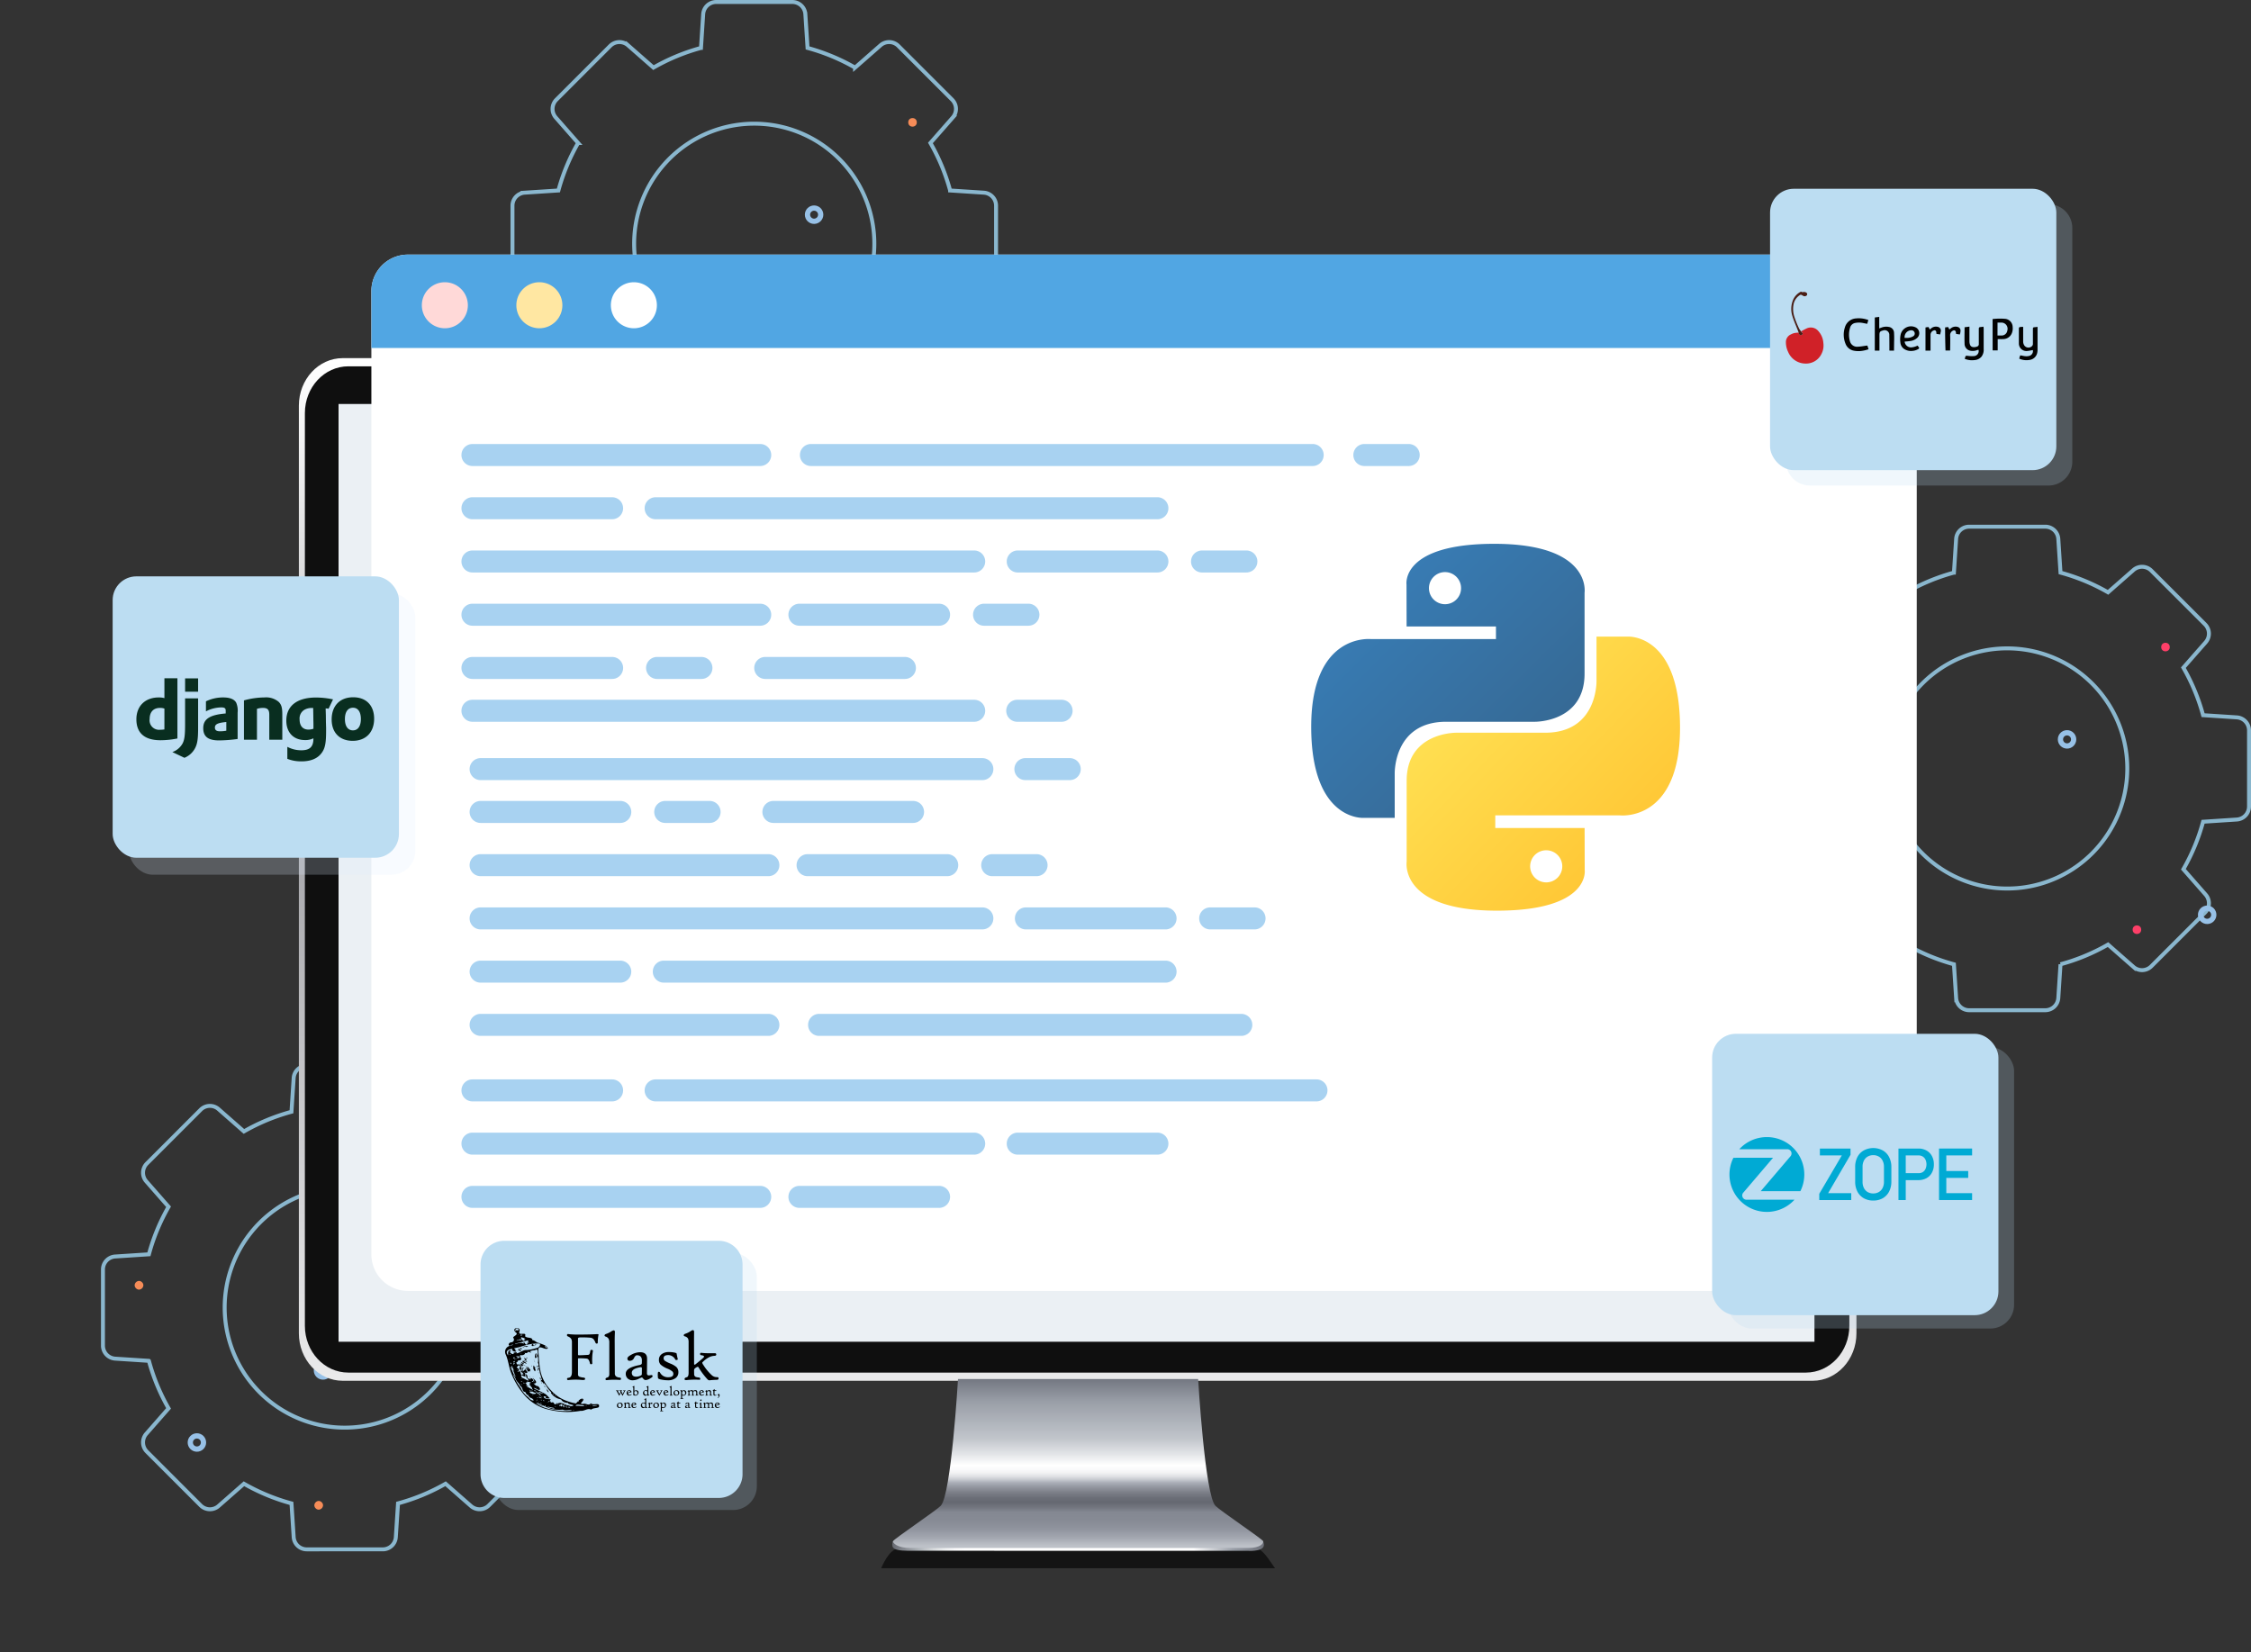 <svg xmlns="http://www.w3.org/2000/svg" xmlns:xlink="http://www.w3.org/1999/xlink" width="569.063" height="417.763" viewBox="0 0 569.063 417.763">
  <rect x="0" y="0" width="569.063" height="417.763" fill="#333333" stroke="none"/>
  <defs>
    <linearGradient id="linear-gradient" x1="0.5" y1="1" x2="0.5" gradientUnits="objectBoundingBox">
      <stop offset="0" stop-color="#eaeaeb"/>
      <stop offset="0.506" stop-color="#aaaaae"/>
      <stop offset="0.663" stop-color="#c6c6c8"/>
      <stop offset="1" stop-color="#fff"/>
    </linearGradient>
    <linearGradient id="linear-gradient-2" x1="-0.323" y1="-37.058" x2="-0.323" y2="-38.058" gradientUnits="objectBoundingBox">
      <stop offset="0" stop-opacity="0.6"/>
      <stop offset="0.047" stop-color="#2c3033"/>
      <stop offset="0.091" stop-color="#4e555a"/>
      <stop offset="0.125" stop-color="#646c73"/>
      <stop offset="0.146" stop-color="#6c757c"/>
      <stop offset="0.278" stop-color="#939a9f"/>
      <stop offset="0.429" stop-color="#babec1"/>
      <stop offset="0.579" stop-color="#d8dadc"/>
      <stop offset="0.726" stop-color="#edeeef"/>
      <stop offset="0.868" stop-color="#fafafb"/>
      <stop offset="1" stop-color="#fff"/>
    </linearGradient>
    <linearGradient id="linear-gradient-3" y1="0.5" x2="1" y2="0.5" gradientUnits="objectBoundingBox">
      <stop offset="0" stop-color="#5d6068"/>
      <stop offset="0.083" stop-color="#b3b8bd"/>
      <stop offset="0.09" stop-color="#bbbfc4"/>
      <stop offset="0.118" stop-color="#d8dbdd"/>
      <stop offset="0.147" stop-color="#edeff0"/>
      <stop offset="0.174" stop-color="#fafafb"/>
      <stop offset="0.2" stop-color="#fff"/>
      <stop offset="0.8" stop-color="#fff"/>
      <stop offset="0.904" stop-color="#999ea7"/>
      <stop offset="1" stop-color="#656871"/>
    </linearGradient>
    <linearGradient id="linear-gradient-4" x1="0.5" y1="1" x2="0.5" gradientUnits="objectBoundingBox">
      <stop offset="0.014" stop-color="#bdc1c8"/>
      <stop offset="0.057" stop-color="#a5a9b2"/>
      <stop offset="0.106" stop-color="#9296a0"/>
      <stop offset="0.157" stop-color="#878b95"/>
      <stop offset="0.211" stop-color="#848892"/>
      <stop offset="0.245" stop-color="#70737c"/>
      <stop offset="0.272" stop-color="#656871"/>
      <stop offset="0.296" stop-color="#6b6e77"/>
      <stop offset="0.329" stop-color="#7c7f88"/>
      <stop offset="0.367" stop-color="#989ca5"/>
      <stop offset="0.388" stop-color="#acb0b9"/>
      <stop offset="0.404" stop-color="#c6c9cf"/>
      <stop offset="0.423" stop-color="#dfe0e4"/>
      <stop offset="0.444" stop-color="#f1f1f3"/>
      <stop offset="0.466" stop-color="#fbfbfc"/>
      <stop offset="0.491" stop-color="#fff"/>
      <stop offset="0.555" stop-color="#e3e5e8"/>
      <stop offset="0.644" stop-color="#c2c6cc"/>
      <stop offset="0.868" stop-color="#999ea7"/>
      <stop offset="1" stop-color="#737781"/>
    </linearGradient>
    <linearGradient id="linear-gradient-5" x1="0.13" y1="0.12" x2="0.796" y2="0.782" gradientUnits="objectBoundingBox">
      <stop offset="0" stop-color="#387eb8"/>
      <stop offset="1" stop-color="#366994"/>
    </linearGradient>
    <linearGradient id="linear-gradient-6" x1="0.191" y1="0.206" x2="0.907" y2="0.884" gradientUnits="objectBoundingBox">
      <stop offset="0" stop-color="#ffe052"/>
      <stop offset="1" stop-color="#ffc331"/>
    </linearGradient>
  </defs>
  <g id="Hire_Python_Banner" transform="translate(-136.521 -284.501)">
    <g id="Salesforce_banner">
      <g id="Swift_app_banner" transform="translate(-30)">
        <g id="Group_218096" data-name="Group 218096" transform="translate(0 0.228)">
          <g id="Hire_Mean_Stack_banner">
            <g id="Hire_Mern_Stack_banner" transform="translate(6613 1914)">
              <g id="Group_203194" data-name="Group 203194" transform="translate(3039.952 -649.227)">
                <g id="Group_202890" data-name="Group 202890" transform="translate(-9487.868 -980)">
                  <g id="Group_171213" data-name="Group 171213" transform="translate(0 0)">
                    <g id="we-app-img_1_" data-name="we-app-img (1)" transform="translate(130.987)">
                      <g id="Group_170010" data-name="Group 170010" transform="translate(0)">
                        <path id="Path_84504" data-name="Path 84504" d="M1389.22,584.669V565.417a3.3,3.3,0,0,0-3.08-3.288l-8.533-.557a50.986,50.986,0,0,0-4.982-12.012l5.644-6.433a3.3,3.3,0,0,0-.147-4.5l-13.614-13.614a3.3,3.3,0,0,0-4.5-.147l-6.433,5.644a50.975,50.975,0,0,0-12.012-4.983l-.557-8.533a3.3,3.3,0,0,0-3.288-3.08h-19.253a3.294,3.294,0,0,0-3.287,3.08l-.557,8.533a50.979,50.979,0,0,0-12.012,4.983l-6.433-5.644a3.3,3.3,0,0,0-4.5.147l-13.613,13.614a3.294,3.294,0,0,0-.147,4.5l5.644,6.433a50.985,50.985,0,0,0-4.982,12.012l-8.533.557a3.3,3.3,0,0,0-3.08,3.288v19.253a3.3,3.3,0,0,0,3.08,3.288l8.533.557a50.985,50.985,0,0,0,4.982,12.012l-5.644,6.433a3.294,3.294,0,0,0,.147,4.5l13.613,13.614a3.3,3.3,0,0,0,4.5.147l6.433-5.644a50.987,50.987,0,0,0,12.012,4.982l.557,8.533a3.3,3.3,0,0,0,3.287,3.08h19.253a3.3,3.3,0,0,0,3.288-3.08l.557-8.533a50.982,50.982,0,0,0,12.012-4.982l6.433,5.644a3.294,3.294,0,0,0,4.5-.147l13.614-13.614a3.3,3.3,0,0,0,.147-4.5l-5.644-6.433a50.985,50.985,0,0,0,4.982-12.012l8.533-.557A3.3,3.3,0,0,0,1389.22,584.669Zm-58.032,20.576a30.361,30.361,0,1,1,27.1-27.105A30.368,30.368,0,0,1,1331.188,605.246Z" transform="translate(-1266.96 -513.913)" fill="none" stroke="#8ab7ce" stroke-miterlimit="10" stroke-width="0.998"/>
                      </g>
                      <path id="Path_84506" data-name="Path 84506" d="M918.36,2315.94Z" transform="translate(-834.542 -2190.65)" fill="#b7c0c4" opacity="0.1"/>
                      <circle id="Ellipse_3561" data-name="Ellipse 3561" cx="1.67" cy="1.67" r="1.67" transform="translate(110.011 96.462)" fill="none" stroke="#97c1e7" stroke-miterlimit="10" stroke-width="1.331"/>
                      <circle id="Ellipse_3562" data-name="Ellipse 3562" cx="1.67" cy="1.67" r="1.67" transform="translate(74.586 52.108)" fill="none" stroke="#97c1e7" stroke-miterlimit="10" stroke-width="1.331"/>
                      <circle id="Ellipse_3563" data-name="Ellipse 3563" cx="1.083" cy="1.083" r="1.083" transform="translate(100.057 29.354)" fill="#f68c58"/>
                      <circle id="Ellipse_3566" data-name="Ellipse 3566" cx="1.083" cy="1.083" r="1.083" transform="translate(92.838 100.812)" fill="#f68c58"/>
                    </g>
                    <g id="we-app-img_1_2" data-name="we-app-img (1)" transform="translate(361.904 132.666)">
                      <g id="Group_170010-2" data-name="Group 170010" transform="translate(0 0)">
                        <path id="Path_84504-2" data-name="Path 84504" d="M1389.22,584.669V565.417a3.3,3.3,0,0,0-3.08-3.288l-8.533-.557a50.986,50.986,0,0,0-4.982-12.012l5.644-6.433a3.3,3.3,0,0,0-.147-4.5l-13.614-13.614a3.3,3.3,0,0,0-4.5-.147l-6.433,5.644a50.975,50.975,0,0,0-12.012-4.983l-.557-8.533a3.3,3.3,0,0,0-3.288-3.08h-19.253a3.294,3.294,0,0,0-3.287,3.08l-.557,8.533a50.979,50.979,0,0,0-12.012,4.983l-6.433-5.644a3.3,3.3,0,0,0-4.5.147l-13.613,13.614a3.294,3.294,0,0,0-.147,4.5l5.644,6.433a50.985,50.985,0,0,0-4.982,12.012l-8.533.557a3.3,3.3,0,0,0-3.08,3.288v19.253a3.3,3.3,0,0,0,3.08,3.288l8.533.557a50.985,50.985,0,0,0,4.982,12.012l-5.644,6.433a3.294,3.294,0,0,0,.147,4.5l13.613,13.614a3.3,3.3,0,0,0,4.5.147l6.433-5.644a50.987,50.987,0,0,0,12.012,4.982l.557,8.533a3.3,3.3,0,0,0,3.287,3.08h19.253a3.3,3.3,0,0,0,3.288-3.08l.557-8.533a50.982,50.982,0,0,0,12.012-4.982l6.433,5.644a3.294,3.294,0,0,0,4.5-.147l13.614-13.614a3.3,3.3,0,0,0,.147-4.5l-5.644-6.433a50.985,50.985,0,0,0,4.982-12.012l8.533-.557A3.3,3.3,0,0,0,1389.22,584.669Zm-58.032,20.576a30.361,30.361,0,1,1,27.1-27.105A30.368,30.368,0,0,1,1331.188,605.246Z" transform="translate(-1181.124 -513.913)" fill="none" stroke="#8ab7ce" stroke-miterlimit="10" stroke-width="0.998"/>
                        <path id="Path_84505" data-name="Path 84505" d="M396.791,1078.514v-13.149a2.25,2.25,0,0,0-2.1-2.245l-5.828-.38a34.816,34.816,0,0,0-3.4-8.2l3.855-4.394a2.25,2.25,0,0,0-.1-3.075l-9.3-9.3a2.25,2.25,0,0,0-3.075-.1l-4.394,3.855a34.814,34.814,0,0,0-8.2-3.4l-.381-5.827a2.25,2.25,0,0,0-2.245-2.1H348.466a2.25,2.25,0,0,0-2.245,2.1l-.381,5.827a34.819,34.819,0,0,0-8.2,3.4l-4.394-3.855a2.25,2.25,0,0,0-3.075.1l-9.3,9.3a2.25,2.25,0,0,0-.1,3.075l3.855,4.394a34.827,34.827,0,0,0-3.4,8.2l-5.828.38a2.25,2.25,0,0,0-2.1,2.245v13.149a2.25,2.25,0,0,0,2.1,2.245l5.828.381a34.826,34.826,0,0,0,3.4,8.2l-3.855,4.394a2.25,2.25,0,0,0,.1,3.075l9.3,9.3a2.25,2.25,0,0,0,3.075.1l4.394-3.855a34.821,34.821,0,0,0,8.2,3.4l.381,5.827a2.25,2.25,0,0,0,2.245,2.1h13.149a2.25,2.25,0,0,0,2.245-2.1l.381-5.827a34.817,34.817,0,0,0,8.2-3.4l4.394,3.855a2.25,2.25,0,0,0,3.075-.1l9.3-9.3a2.25,2.25,0,0,0,.1-3.075l-3.855-4.394a34.822,34.822,0,0,0,3.4-8.2l5.828-.381A2.25,2.25,0,0,0,396.791,1078.514Zm-39.634,14.053a20.735,20.735,0,1,1,18.511-18.512A20.74,20.74,0,0,1,357.157,1092.567Z" transform="translate(-313.291 -983.722)" fill="none" stroke="#8ab7ce" stroke-miterlimit="10" stroke-width="0.998"/>
                      </g>
                      <path id="Path_84506-2" data-name="Path 84506" d="M918.36,2315.94Z" transform="translate(-748.706 -2190.65)" fill="#b7c0c4" opacity="0.1"/>
                      <circle id="Ellipse_3561-2" data-name="Ellipse 3561" cx="1.67" cy="1.67" r="1.67" transform="translate(195.847 96.462)" fill="none" stroke="#97c1e7" stroke-miterlimit="10" stroke-width="1.331"/>
                      <circle id="Ellipse_3562-2" data-name="Ellipse 3562" cx="1.67" cy="1.67" r="1.67" transform="translate(160.422 52.108)" fill="none" stroke="#97c1e7" stroke-miterlimit="10" stroke-width="1.331"/>
                      <circle id="Ellipse_3563-2" data-name="Ellipse 3563" cx="1.083" cy="1.083" r="1.083" transform="translate(185.893 29.354)" fill="#fe3f68"/>
                      <circle id="Ellipse_3564" data-name="Ellipse 3564" cx="1.083" cy="1.083" r="1.083" transform="translate(20.428 91.981)" fill="#f68c58"/>
                      <circle id="Ellipse_3565" data-name="Ellipse 3565" cx="1.083" cy="1.083" r="1.083" transform="translate(43.341 27.089)" fill="#f68c58"/>
                      <circle id="Ellipse_3566-2" data-name="Ellipse 3566" cx="1.083" cy="1.083" r="1.083" transform="translate(178.674 100.812)" fill="#fe3f68"/>
                      <circle id="Ellipse_3568" data-name="Ellipse 3568" cx="1.67" cy="1.67" r="1.67" transform="translate(2.307 95.839)" fill="none" stroke="#97c1e7" stroke-miterlimit="10" stroke-width="1.331"/>
                      <circle id="Ellipse_3569" data-name="Ellipse 3569" cx="1.67" cy="1.67" r="1.67" transform="translate(30.924 26.502)" fill="none" stroke="#97c1e7" stroke-miterlimit="10" stroke-width="1.331"/>
                    </g>
                    <g id="we-app-img_1_3" data-name="we-app-img (1)" transform="translate(175.044 330.107) rotate(135)">
                      <g id="Group_170010-3" data-name="Group 170010" transform="translate(0 0)">
                        <path id="Path_84504-3" data-name="Path 84504" d="M122.26,70.756V51.5a3.3,3.3,0,0,0-3.08-3.288l-8.533-.557a50.981,50.981,0,0,0-4.982-12.012l5.644-6.433a3.3,3.3,0,0,0-.147-4.5L97.549,11.1a3.294,3.294,0,0,0-4.5-.147L86.613,16.6A50.97,50.97,0,0,0,74.6,11.613L74.044,3.08A3.3,3.3,0,0,0,70.757,0H51.5a3.294,3.294,0,0,0-3.287,3.08l-.557,8.533A50.979,50.979,0,0,0,35.647,16.6l-6.433-5.644a3.3,3.3,0,0,0-4.5.147L11.1,24.711a3.294,3.294,0,0,0-.147,4.5L16.6,35.647a50.985,50.985,0,0,0-4.982,12.012l-8.533.557A3.3,3.3,0,0,0,0,51.5V70.756a3.3,3.3,0,0,0,3.08,3.288l8.533.557A50.987,50.987,0,0,0,16.6,86.613l-5.644,6.433a3.294,3.294,0,0,0,.147,4.5l13.613,13.614a3.3,3.3,0,0,0,4.5.147l6.433-5.644a50.984,50.984,0,0,0,12.012,4.983l.557,8.533a3.294,3.294,0,0,0,3.287,3.08H70.757a3.3,3.3,0,0,0,3.288-3.08l.557-8.533a50.978,50.978,0,0,0,12.012-4.982l6.433,5.644a3.294,3.294,0,0,0,4.5-.147l13.614-13.614a3.3,3.3,0,0,0,.147-4.5l-5.644-6.433A50.98,50.98,0,0,0,110.647,74.6l8.533-.557A3.3,3.3,0,0,0,122.26,70.756ZM64.229,91.333a30.36,30.36,0,1,1,27.1-27.105A30.368,30.368,0,0,1,64.229,91.333Z" transform="translate(0 0)" fill="none" stroke="#8ab7ce" stroke-miterlimit="10" stroke-width="0.998"/>
                      </g>
                      <path id="Path_84506-3" data-name="Path 84506" d="M0,0Z" transform="translate(83.818 125.29)" fill="#b7c0c4" opacity="0.1"/>
                      <circle id="Ellipse_3561-3" data-name="Ellipse 3561" cx="1.67" cy="1.67" r="1.67" transform="translate(110.011 61.769)" fill="none" stroke="#97c1e7" stroke-miterlimit="10" stroke-width="1.331"/>
                      <circle id="Ellipse_3562-3" data-name="Ellipse 3562" cx="1.67" cy="1.67" r="1.67" transform="translate(74.586 52.108)" fill="none" stroke="#97c1e7" stroke-miterlimit="10" stroke-width="1.331"/>
                      <circle id="Ellipse_3563-3" data-name="Ellipse 3563" cx="1.083" cy="1.083" r="1.083" transform="translate(100.057 29.354)" fill="#f68c58"/>
                      <circle id="Ellipse_3566-3" data-name="Ellipse 3566" cx="1.083" cy="1.083" r="1.083" transform="translate(92.838 100.812)" fill="#f68c58"/>
                    </g>
                    <g id="Group_171196" data-name="Group 171196" transform="translate(76.995 90.05)">
                      <g id="azure" transform="translate(0 0)">
                        <g id="Group_171133" data-name="Group 171133" transform="translate(0)">
                          <g id="Group_171132" data-name="Group 171132">
                            <g id="Group_171131" data-name="Group 171131">
                              <path id="Path_86698" data-name="Path 86698" d="M545.963,259.884h-371.6c-6.12,0-11.082,5.379-11.082,12.013V506.438c0,6.635,4.962,12.013,11.082,12.013h371.6c6.121,0,11.082-5.378,11.082-12.013V271.9C557.045,265.263,552.083,259.884,545.963,259.884Z" transform="translate(-163.284 -259.884)" fill="url(#linear-gradient)"/>
                              <path id="Path_86699" data-name="Path 86699" d="M545.814,264.068H177.339c-6.066,0-10.984,5.292-10.984,11.821V506.672c0,6.529,4.918,11.821,10.984,11.821H545.814c6.067,0,10.984-5.292,10.984-11.821V275.889C556.8,269.36,551.88,264.068,545.814,264.068Z" transform="translate(-164.835 -261.997)" fill="#0f0f0f"/>
                              <g id="Group_171128" data-name="Group 171128" transform="translate(197.474 4.46)">
                                <g id="Group_171127" data-name="Group 171127">
                                  <ellipse id="Ellipse_3596" data-name="Ellipse 3596" cx="3.567" cy="3.567" rx="3.567" ry="3.567" fill="none" stroke="#262626" stroke-miterlimit="10" stroke-width="0.075"/>
                                </g>
                              </g>
                              <g id="Group_171130" data-name="Group 171130" transform="translate(10.028 11.594)">
                                <g id="Group_171129" data-name="Group 171129">
                                  <rect id="Rectangle_150730" data-name="Rectangle 150730" width="373.118" height="237.104" fill="#ebf0f4"/>
                                </g>
                              </g>
                            </g>
                          </g>
                        </g>
                      </g>
                      <g id="Group_171195" data-name="Group 171195" transform="translate(147.193 258.126)">
                        <g id="Group_171141" data-name="Group 171141" transform="translate(0 42.725)" style="mix-blend-mode: multiply;isolation: isolate">
                          <path id="Path_86704" data-name="Path 86704" d="M302.357,661.348h90.652c2.032,1.048,3.609,4.061,4.473,5.113h-99.6C298.142,666.03,299.71,661.782,302.357,661.348Z" transform="translate(-297.884 -661.348)" fill="url(#linear-gradient-2)"/>
                        </g>
                        <g id="Group_171142" data-name="Group 171142" transform="translate(2.818 0)">
                          <path id="Path_86705" data-name="Path 86705" d="M303.776,657.77c-.138,1.138-.82,2.4,3.882,2.4l85.992.018s5.242.382,3.684-2.49" transform="translate(-303.662 -616.751)" fill="url(#linear-gradient-3)"/>
                          <path id="Path_86706" data-name="Path 86706" d="M397.6,614.708c-.594-.808-10.567-7.478-12.03-8.9-2.676-2.6-4.389-32.071-4.389-32.071H320.47s-1.713,29.469-4.389,32.071c-1.463,1.422-11.435,8.092-12.029,8.9-.183.4.978,1.754,4.473,1.754h85.18C397.2,616.462,397.787,615.1,397.6,614.708Z" transform="translate(-303.852 -573.737)" fill="url(#linear-gradient-4)"/>
                        </g>
                      </g>
                    </g>
                    <g id="Group_171363" data-name="Group 171363" transform="translate(95.323 63.875)">
                      <g id="Group_2671" data-name="Group 2671">
                        <g id="Group_2635" data-name="Group 2635">
                          <path id="Path_10455" data-name="Path 10455" d="M752.444,187.629V431.171a9.237,9.237,0,0,1-9.218,9.238H371.006a9.242,9.242,0,0,1-9.238-9.238V187.629a9.226,9.226,0,0,1,9.238-9.238H743.224a9.221,9.221,0,0,1,9.22,9.238Z" transform="translate(-361.768 -178.391)" fill="#fff"/>
                          <path id="Path_10456" data-name="Path 10456" d="M753.67,187.629V202h-391.9V187.629a9.226,9.226,0,0,1,9.238-9.238H744.45a9.221,9.221,0,0,1,9.22,9.238Z" transform="translate(-361.768 -178.391)" fill="#51a6e3"/>
                          <g id="Group_2634" data-name="Group 2634" transform="translate(12.756 6.986)">
                            <path id="Path_10457" data-name="Path 10457" d="M558.723,190.823a5.817,5.817,0,1,1-5.817-5.816,5.818,5.818,0,0,1,5.817,5.816Z" transform="translate(-499.301 -185.007)" fill="#fff"/>
                            <path id="Path_10458" data-name="Path 10458" d="M538.565,190.823a5.817,5.817,0,1,1-5.817-5.816,5.818,5.818,0,0,1,5.817,5.816Z" transform="translate(-503.036 -185.007)" fill="#ffe7a2"/>
                            <path id="Path_10459" data-name="Path 10459" d="M518.407,190.823a5.817,5.817,0,1,1-5.817-5.816A5.818,5.818,0,0,1,518.407,190.823Z" transform="translate(-506.772 -185.007)" fill="#ffd9d8"/>
                          </g>
                        </g>
                      </g>
                      <g id="Group_171201" data-name="Group 171201" transform="translate(22.769 47.888)" opacity="0.5">
                        <g id="Group_171205" data-name="Group 171205" transform="translate(0 0)">
                          <g id="Group_171198" data-name="Group 171198">
                            <path id="Path_86859" data-name="Path 86859" d="M224.058,154.364h-72.75a2.782,2.782,0,0,0-2.782,2.782h0a2.782,2.782,0,0,0,2.782,2.784h72.75a2.784,2.784,0,0,0,2.784-2.784h0A2.783,2.783,0,0,0,224.058,154.364Z" transform="translate(-148.526 -154.364)" fill="#51a6e3"/>
                            <path id="Path_86864" data-name="Path 86864" d="M221.474,179.719H186.168a2.782,2.782,0,0,0-2.782,2.782h0a2.782,2.782,0,0,0,2.782,2.784h35.306a2.783,2.783,0,0,0,2.782-2.784h0A2.783,2.783,0,0,0,221.474,179.719Z" transform="translate(-109.364 -125.88)" fill="#51a6e3"/>
                            <path id="Path_86865" data-name="Path 86865" d="M318.452,154.364H191.607a2.782,2.782,0,0,0-2.782,2.782h0a2.782,2.782,0,0,0,2.782,2.784H318.452a2.783,2.783,0,0,0,2.782-2.784h0A2.783,2.783,0,0,0,318.452,154.364Z" transform="translate(-103.254 -154.364)" fill="#51a6e3"/>
                            <g id="Group_171203" data-name="Group 171203" transform="translate(0 13.461)">
                              <path id="Path_86860" data-name="Path 86860" d="M224.058,173.381h-72.75a2.78,2.78,0,0,0-2.782,2.782h0a2.782,2.782,0,0,0,2.782,2.782h72.75a2.783,2.783,0,0,0,2.784-2.782h0A2.782,2.782,0,0,0,224.058,173.381Z" transform="translate(-148.526 -146.461)" fill="#51a6e3"/>
                              <path id="Path_86861" data-name="Path 86861" d="M186.611,160.7h-35.3a2.782,2.782,0,0,0-2.782,2.782h0a2.78,2.78,0,0,0,2.782,2.782h35.3a2.782,2.782,0,0,0,2.784-2.782h0A2.783,2.783,0,0,0,186.611,160.7Z" transform="translate(-148.526 -160.703)" fill="#51a6e3"/>
                              <path id="Path_86862" data-name="Path 86862" d="M251.535,167.042H216.229a2.782,2.782,0,0,0-2.782,2.782h0a2.783,2.783,0,0,0,2.782,2.782h35.306a2.782,2.782,0,0,0,2.782-2.782h0A2.78,2.78,0,0,0,251.535,167.042Z" transform="translate(-75.594 -153.582)" fill="#51a6e3"/>
                              <path id="Path_86863" data-name="Path 86863" d="M225.542,173.381H190.236a2.782,2.782,0,0,0-2.782,2.782h0a2.783,2.783,0,0,0,2.782,2.782h35.306a2.782,2.782,0,0,0,2.782-2.782h0A2.78,2.78,0,0,0,225.542,173.381Z" transform="translate(-104.794 -146.461)" fill="#51a6e3"/>
                              <path id="Path_86866" data-name="Path 86866" d="M278.151,167.042H151.308a2.78,2.78,0,0,0-2.782,2.782h0a2.782,2.782,0,0,0,2.782,2.782H278.151a2.783,2.783,0,0,0,2.784-2.782h0A2.782,2.782,0,0,0,278.151,167.042Z" transform="translate(-148.526 -153.582)" fill="#51a6e3"/>
                              <path id="Path_86867" data-name="Path 86867" d="M299.964,160.7H173.119a2.783,2.783,0,0,0-2.782,2.782h0a2.782,2.782,0,0,0,2.782,2.782H299.964a2.78,2.78,0,0,0,2.782-2.782h0A2.782,2.782,0,0,0,299.964,160.7Z" transform="translate(-124.024 -160.703)" fill="#51a6e3"/>
                            </g>
                            <path id="Path_86868" data-name="Path 86868" d="M268.706,154.364H257.495a2.782,2.782,0,0,0-2.782,2.782h0a2.782,2.782,0,0,0,2.782,2.784h11.212a2.784,2.784,0,0,0,2.784-2.784h0A2.783,2.783,0,0,0,268.706,154.364Z" transform="translate(-29.235 -154.364)" fill="#51a6e3"/>
                            <path id="Path_86869" data-name="Path 86869" d="M249.382,167.042H238.169a2.78,2.78,0,0,0-2.782,2.782h0a2.782,2.782,0,0,0,2.782,2.782h11.214a2.783,2.783,0,0,0,2.782-2.782h0A2.782,2.782,0,0,0,249.382,167.042Z" transform="translate(-50.946 -140.121)" fill="#51a6e3"/>
                            <path id="Path_86870" data-name="Path 86870" d="M278.151,184.818H151.308a2.782,2.782,0,0,0-2.782,2.782h0a2.782,2.782,0,0,0,2.782,2.784H278.151a2.784,2.784,0,0,0,2.784-2.784h0A2.783,2.783,0,0,0,278.151,184.818Z" transform="translate(-148.526 -120.152)" fill="#51a6e3"/>
                            <path id="Path_86871" data-name="Path 86871" d="M227.381,184.818H216.168a2.783,2.783,0,0,0-2.782,2.782h0a2.783,2.783,0,0,0,2.782,2.784h11.214a2.782,2.782,0,0,0,2.782-2.784h0A2.782,2.782,0,0,0,227.381,184.818Z" transform="translate(-75.662 -120.152)" fill="#51a6e3"/>
                            <path id="Path_86872" data-name="Path 86872" d="M223.429,173.381H212.218a2.78,2.78,0,0,0-2.782,2.782h0a2.782,2.782,0,0,0,2.782,2.782h11.212a2.783,2.783,0,0,0,2.784-2.782h0A2.782,2.782,0,0,0,223.429,173.381Z" transform="translate(-80.099 -133)" fill="#51a6e3"/>
                            <path id="Path_86873" data-name="Path 86873" d="M186.611,179.719h-35.3a2.782,2.782,0,0,0-2.782,2.782h0a2.782,2.782,0,0,0,2.782,2.784h35.3A2.784,2.784,0,0,0,189.4,182.5h0A2.783,2.783,0,0,0,186.611,179.719Z" transform="translate(-148.526 -125.88)" fill="#51a6e3"/>
                            <path id="Path_86874" data-name="Path 86874" d="M184.5,179.719H173.289a2.783,2.783,0,0,0-2.782,2.782h0a2.783,2.783,0,0,0,2.782,2.784H184.5a2.782,2.782,0,0,0,2.782-2.784h0A2.782,2.782,0,0,0,184.5,179.719Z" transform="translate(-123.832 -125.88)" fill="#51a6e3"/>
                            <g id="Group_171204" data-name="Group 171204" transform="translate(0 160.654)">
                              <path id="Path_86860-2" data-name="Path 86860" d="M224.058,173.381h-72.75a2.78,2.78,0,0,0-2.782,2.782h0a2.782,2.782,0,0,0,2.782,2.782h72.75a2.783,2.783,0,0,0,2.784-2.782h0A2.782,2.782,0,0,0,224.058,173.381Z" transform="translate(-148.526 -146.461)" fill="#51a6e3"/>
                              <path id="Path_86861-2" data-name="Path 86861" d="M186.611,160.7h-35.3a2.782,2.782,0,0,0-2.782,2.782h0a2.78,2.78,0,0,0,2.782,2.782h35.3a2.782,2.782,0,0,0,2.784-2.782h0A2.783,2.783,0,0,0,186.611,160.7Z" transform="translate(-148.526 -160.703)" fill="#51a6e3"/>
                              <path id="Path_86862-2" data-name="Path 86862" d="M251.535,167.042H216.229a2.782,2.782,0,0,0-2.782,2.782h0a2.783,2.783,0,0,0,2.782,2.782h35.306a2.782,2.782,0,0,0,2.782-2.782h0A2.78,2.78,0,0,0,251.535,167.042Z" transform="translate(-75.594 -153.582)" fill="#51a6e3"/>
                              <path id="Path_86863-2" data-name="Path 86863" d="M225.542,173.381H190.236a2.782,2.782,0,0,0-2.782,2.782h0a2.783,2.783,0,0,0,2.782,2.782h35.306a2.782,2.782,0,0,0,2.782-2.782h0A2.78,2.78,0,0,0,225.542,173.381Z" transform="translate(-104.794 -146.461)" fill="#51a6e3"/>
                              <path id="Path_86866-2" data-name="Path 86866" d="M278.151,167.042H151.308a2.78,2.78,0,0,0-2.782,2.782h0a2.782,2.782,0,0,0,2.782,2.782H278.151a2.783,2.783,0,0,0,2.784-2.782h0A2.782,2.782,0,0,0,278.151,167.042Z" transform="translate(-148.526 -153.582)" fill="#51a6e3"/>
                              <path id="Path_86867-2" data-name="Path 86867" d="M340.179,160.7H173.119a2.783,2.783,0,0,0-2.782,2.782h0a2.782,2.782,0,0,0,2.782,2.782h167.06a2.78,2.78,0,0,0,2.782-2.782h0A2.782,2.782,0,0,0,340.179,160.7Z" transform="translate(-124.024 -160.703)" fill="#51a6e3"/>
                            </g>
                          </g>
                        </g>
                      </g>
                    </g>
                    <g id="Group_171202" data-name="Group 171202" transform="translate(120.155 191.18)" opacity="0.5">
                      <g id="Group_171198-2" data-name="Group 171198" transform="translate(0 0)">
                        <path id="Path_86859-2" data-name="Path 86859" d="M224.058,159.93h-72.75a2.782,2.782,0,0,1-2.782-2.782h0a2.782,2.782,0,0,1,2.782-2.784h72.75a2.784,2.784,0,0,1,2.784,2.784h0A2.783,2.783,0,0,1,224.058,159.93Z" transform="translate(-148.526 -89.697)" fill="#51a6e3"/>
                        <path id="Path_86860-3" data-name="Path 86860" d="M224.058,178.944h-72.75a2.78,2.78,0,0,1-2.782-2.782h0a2.782,2.782,0,0,1,2.782-2.782h72.75a2.783,2.783,0,0,1,2.784,2.782h0A2.782,2.782,0,0,1,224.058,178.944Z" transform="translate(-148.526 -149.093)" fill="#51a6e3"/>
                        <path id="Path_86861-3" data-name="Path 86861" d="M186.611,166.266h-35.3a2.782,2.782,0,0,1-2.782-2.782h0a2.78,2.78,0,0,1,2.782-2.782h35.3a2.782,2.782,0,0,1,2.784,2.782h0A2.783,2.783,0,0,1,186.611,166.266Z" transform="translate(-148.526 -109.494)" fill="#51a6e3"/>
                        <path id="Path_86862-3" data-name="Path 86862" d="M251.535,172.605H216.229a2.782,2.782,0,0,1-2.782-2.782h0a2.783,2.783,0,0,1,2.782-2.782h35.306a2.782,2.782,0,0,1,2.782,2.782h0A2.78,2.78,0,0,1,251.535,172.605Z" transform="translate(-75.594 -129.294)" fill="#51a6e3"/>
                        <path id="Path_86863-3" data-name="Path 86863" d="M225.542,178.944H190.236a2.782,2.782,0,0,1-2.782-2.782h0a2.783,2.783,0,0,1,2.782-2.782h35.306a2.782,2.782,0,0,1,2.782,2.782h0A2.78,2.78,0,0,1,225.542,178.944Z" transform="translate(-104.794 -149.093)" fill="#51a6e3"/>
                        <path id="Path_86864-2" data-name="Path 86864" d="M221.474,185.285H186.168a2.782,2.782,0,0,1-2.782-2.782h0a2.782,2.782,0,0,1,2.782-2.784h35.306a2.783,2.783,0,0,1,2.782,2.784h0A2.783,2.783,0,0,1,221.474,185.285Z" transform="translate(-109.364 -168.892)" fill="#51a6e3"/>
                        <path id="Path_86865-2" data-name="Path 86865" d="M298.345,159.93H191.607a2.782,2.782,0,0,1-2.782-2.782h0a2.782,2.782,0,0,1,2.782-2.784H298.345a2.783,2.783,0,0,1,2.782,2.784h0A2.783,2.783,0,0,1,298.345,159.93Z" transform="translate(-103.254 -89.697)" fill="#51a6e3"/>
                        <path id="Path_86866-3" data-name="Path 86866" d="M278.151,172.605H151.308a2.78,2.78,0,0,1-2.782-2.782h0a2.782,2.782,0,0,1,2.782-2.782H278.151a2.783,2.783,0,0,1,2.784,2.782h0A2.782,2.782,0,0,1,278.151,172.605Z" transform="translate(-148.526 -129.294)" fill="#51a6e3"/>
                        <path id="Path_86867-3" data-name="Path 86867" d="M299.964,166.266H173.119a2.783,2.783,0,0,1-2.782-2.782h0a2.782,2.782,0,0,1,2.782-2.782H299.964a2.78,2.78,0,0,1,2.782,2.782h0A2.782,2.782,0,0,1,299.964,166.266Z" transform="translate(-124.023 -109.494)" fill="#51a6e3"/>
                        <path id="Path_86869-2" data-name="Path 86869" d="M249.382,172.605H238.169a2.78,2.78,0,0,1-2.782-2.782h0a2.782,2.782,0,0,1,2.782-2.782h11.214a2.783,2.783,0,0,1,2.782,2.782h0A2.782,2.782,0,0,1,249.382,172.605Z" transform="translate(-50.946 -129.294)" fill="#51a6e3"/>
                        <path id="Path_86870-2" data-name="Path 86870" d="M278.151,190.384H151.308a2.782,2.782,0,0,1-2.782-2.782h0a2.782,2.782,0,0,1,2.782-2.784H278.151a2.784,2.784,0,0,1,2.784,2.784h0A2.784,2.784,0,0,1,278.151,190.384Z" transform="translate(-148.526 -184.818)" fill="#51a6e3"/>
                        <path id="Path_86871-2" data-name="Path 86871" d="M227.381,190.384H216.168a2.783,2.783,0,0,1-2.782-2.782h0a2.784,2.784,0,0,1,2.782-2.784h11.214a2.782,2.782,0,0,1,2.782,2.784h0A2.782,2.782,0,0,1,227.381,190.384Z" transform="translate(-75.662 -184.818)" fill="#51a6e3"/>
                        <path id="Path_86872-2" data-name="Path 86872" d="M223.429,178.944H212.218a2.78,2.78,0,0,1-2.782-2.782h0a2.782,2.782,0,0,1,2.782-2.782h11.212a2.784,2.784,0,0,1,2.784,2.782h0A2.782,2.782,0,0,1,223.429,178.944Z" transform="translate(-80.1 -149.093)" fill="#51a6e3"/>
                        <path id="Path_86873-2" data-name="Path 86873" d="M186.611,185.285h-35.3a2.782,2.782,0,0,1-2.782-2.782h0a2.782,2.782,0,0,1,2.782-2.784h35.3A2.784,2.784,0,0,1,189.4,182.5h0A2.783,2.783,0,0,1,186.611,185.285Z" transform="translate(-148.526 -168.892)" fill="#51a6e3"/>
                        <path id="Path_86874-2" data-name="Path 86874" d="M184.5,185.285H173.289a2.783,2.783,0,0,1-2.782-2.782h0a2.783,2.783,0,0,1,2.782-2.784H184.5a2.782,2.782,0,0,1,2.782,2.784h0A2.782,2.782,0,0,1,184.5,185.285Z" transform="translate(-123.832 -168.892)" fill="#51a6e3"/>
                      </g>
                    </g>
                    <g id="Group_171208" data-name="Group 171208" transform="translate(452.955 51.121)">
                      <path id="Path_87122" data-name="Path 87122" d="M6.032,0H66.338A6.032,6.032,0,0,1,72.37,6.032V65.111a6.032,6.032,0,0,1-6.032,6.032H6.032A6.032,6.032,0,0,1,0,65.111V6.032A6.032,6.032,0,0,1,6.032,0Z" transform="translate(0 0)" fill="#bcddf2" opacity="0.22"/>
                    </g>
                    <g id="Group_171209" data-name="Group 171209" transform="translate(434.276 260.885)">
                      <rect id="Rectangle_150608" data-name="Rectangle 150608" width="72.37" height="71.143" rx="6" transform="translate(3.963 3.377)" fill="#bcddf2" opacity="0.22"/>
                      <rect id="Rectangle_664" data-name="Rectangle 664" width="72.37" height="71.143" rx="6" transform="translate(0 0)" fill="#bcddf2"/>
                    </g>
                    <g id="Group_171211" data-name="Group 171211" transform="translate(30.028 145.493)">
                      <rect id="Rectangle_150608-2" data-name="Rectangle 150608" width="72.37" height="71.143" rx="6" transform="translate(4.035 4.029)" fill="#dfefff" opacity="0.22"/>
                      <rect id="Rectangle_664-2" data-name="Rectangle 664" width="72.37" height="71.143" rx="6" transform="translate(-0.112 -0.266)" fill="#bcddf2"/>
                    </g>
                  </g>
                </g>
              </g>
              <g id="Group_203196" data-name="Group 203196">
                <g id="Group_171212" data-name="Group 171212" transform="translate(-6325.009 -1316.784)">
                  <rect id="Rectangle_150608-3" data-name="Rectangle 150608" width="66.237" height="65.01" rx="6" transform="translate(3.626 3.842)" fill="#bcddf2" opacity="0.22"/>
                </g>
                <g id="Group_203195" data-name="Group 203195" transform="translate(0 1)">
                  <path id="Path_92867" data-name="Path 92867" d="M6,0H60.237a6,6,0,0,1,6,6V59.01a6,6,0,0,1-6,6H6a6,6,0,0,1-6-6V6A6,6,0,0,1,6,0Z" transform="translate(-6325 -1317)" fill="#bcddf2"/>
                </g>
              </g>
              <g id="Group_203197" data-name="Group 203197">
                <rect id="Rectangle_664-3" data-name="Rectangle 664" width="72.37" height="71.143" rx="6" transform="translate(-5999 -1582)" fill="#bcddf2"/>
              </g>
            </g>
          </g>
        </g>
      </g>
    </g>
    <g id="python-5" transform="translate(467.855 421.928)">
      <path id="Path_93438" data-name="Path 93438" d="M46.428.072c-23.67,0-22.192,10.265-22.192,10.265l.026,10.634H46.85v3.193H15.291S.145,22.446.145,46.328s13.22,23.036,13.22,23.036h7.89V58.282s-.425-13.22,13.009-13.22h22.4s12.587.2,12.587-12.165V12.448S71.165.072,46.428.072ZM33.973,7.223A4.06,4.06,0,1,1,31.1,8.413,4.06,4.06,0,0,1,33.973,7.223Z" fill="url(#linear-gradient-5)"/>
      <path id="Path_93439" data-name="Path 93439" d="M89,133.617c23.67,0,22.192-10.265,22.192-10.265l-.026-10.634H88.581v-3.193H120.14s15.146,1.718,15.146-22.165-13.22-23.036-13.22-23.036h-7.89V75.407s.425,13.22-13.009,13.22h-22.4s-12.587-.2-12.587,12.165v20.45S64.267,133.617,89,133.617Zm12.455-7.151a4.06,4.06,0,1,1,2.874-1.189,4.06,4.06,0,0,1-2.874,1.189Z" transform="translate(-41.903 -40.792)" fill="url(#linear-gradient-6)"/>
    </g>
    <g id="django-community" transform="translate(171 456)">
      <path id="Path_93440" data-name="Path 93440" d="M7.087,0h3.287V15.216a21.683,21.683,0,0,1-4.269.448C2.092,15.664,0,13.85,0,10.37,0,7.019,2.22,4.842,5.657,4.842a5.256,5.256,0,0,1,1.43.171Zm0,7.659a3.266,3.266,0,0,0-1.11-.171c-1.665,0-2.626,1.025-2.626,2.818a2.394,2.394,0,0,0,2.6,2.711,7.654,7.654,0,0,0,1.131-.085Z" fill="#092e20"/>
      <path id="Path_93441" data-name="Path 93441" d="M72.543,5.186v7.62c0,2.626-.192,3.885-.768,4.974a5.256,5.256,0,0,1-2.69,2.434l-3.052-1.452a4.758,4.758,0,0,0,2.6-2.2c.47-.939.619-2.028.619-4.888V5.186ZM69.256.127h3.287V3.5H69.256Zm5.273,5.806a9.89,9.89,0,0,1,4.355-.982c1.686,0,2.8.448,3.287,1.323a5.069,5.069,0,0,1,.363,2.5v6.681a36.173,36.173,0,0,1-4.7.363c-2.753,0-3.992-.961-3.992-3.1,0-2.306,1.644-3.373,5.678-3.714V8.281c0-.6-.3-.811-1.131-.811a8.608,8.608,0,0,0-3.864,1V5.933Zm5.144,5.23c-2.177.213-2.882.555-2.882,1.409,0,.64.406.939,1.3.939a9.068,9.068,0,0,0,1.58-.149ZM84.134,5.7A19.714,19.714,0,0,1,89.3,4.951a4.924,4.924,0,0,1,3.629,1.131c.683.7.9,1.473.9,3.116v6.446H90.538V9.327c0-1.259-.427-1.729-1.6-1.729a4.952,4.952,0,0,0-1.516.235v7.812H84.134ZM95.1,17.438a7.482,7.482,0,0,0,3.522.875c2.156,0,3.074-.875,3.074-2.967v-.064a4.5,4.5,0,0,1-2.134.448c-2.882,0-4.718-1.9-4.718-4.909,0-3.736,2.711-5.849,7.514-5.849a20.75,20.75,0,0,1,4.291.469l-1.126,2.371c-.875-.171-.07-.023-.731-.087v.342l.043,1.387.021,1.793c.021.448.021.9.043,1.345v.9c0,2.818-.235,4.141-.939,5.23-1.025,1.6-2.8,2.391-5.315,2.391a9.4,9.4,0,0,1-3.543-.64V17.438Zm6.532-9.819h-.341a3.592,3.592,0,0,0-1.9.469A2.547,2.547,0,0,0,98.2,10.5c0,1.644.811,2.583,2.263,2.583a4.078,4.078,0,0,0,1.238-.213V11.739c0-.384-.021-.811-.021-1.259l-.021-1.515-.021-1.089V7.619Zm10.119-2.711c3.287,0,5.294,2.071,5.294,5.422,0,3.437-2.092,5.593-5.422,5.593-3.287,0-5.315-2.071-5.315-5.4,0-3.458,2.092-5.614,5.443-5.614Zm-.064,8.367c1.259,0,2.007-1.046,2.007-2.86,0-1.793-.726-2.86-1.985-2.86-1.3,0-2.05,1.046-2.05,2.86S110.409,13.276,111.69,13.276Z" transform="translate(-56.94 -0.11)" fill="#092e20"/>
    </g>
    <g id="cherrypy" transform="translate(588.006 357.812)">
      <path id="Path_93442" data-name="Path 93442" d="M3.848,29.9a13.044,13.044,0,0,1,1.4-.748,2.473,2.473,0,0,1,2.994.719,4.9,4.9,0,0,1,1.225,2.965,4.606,4.606,0,0,1-.442,2.7,4.329,4.329,0,0,1-4.1,2.5A4.772,4.772,0,0,1,.572,35.114,5.554,5.554,0,0,1,0,32.69a2.112,2.112,0,0,1,1.272-2.03,3.344,3.344,0,0,1,1.47-.414,3.286,3.286,0,0,0,.493-.07,1.476,1.476,0,0,1,.054.2.49.49,0,0,0,.824.318.277.277,0,0,0,.032-.445C4.033,30.138,3.877,30.065,3.848,29.9Z" transform="translate(0 -19.425)" fill="#d02128"/>
      <path id="Path_93443" data-name="Path 93443" d="M142,36.319c.019-.06.045-.134.064-.207.159-.573.159-.566.751-.506a7.056,7.056,0,0,0,1.419.057,1.263,1.263,0,0,0,1.244-1.591,1.642,1.642,0,0,0-.519.134,2.99,2.99,0,0,1-1.775.038,1.781,1.781,0,0,1-1.234-1.766c-.051-1.362,0-2.723,0-4.113l1.231-.156v3.655a2.7,2.7,0,0,0,.121.843.891.891,0,0,0,.818.678,2.045,2.045,0,0,0,.954-.121.636.636,0,0,0,.474-.7V28.834c0-.407.089-.5.5-.522l.318-.038.34-.057a2.227,2.227,0,0,1,.073.493v5.2a2.863,2.863,0,0,1-.538,1.877,2.475,2.475,0,0,1-1.772.881,4.772,4.772,0,0,1-2.287-.245A.19.19,0,0,1,142,36.319Z" transform="translate(-96.782 -18.937)" fill="#020202"/>
      <path id="Path_93444" data-name="Path 93444" d="M188.677,34.263c-.477.067-.926.188-1.393.226a1.909,1.909,0,0,1-2.144-1.909V28.827c0-.267.1-.372.366-.4a4.345,4.345,0,0,1,.7-.041.446.446,0,0,1,.022.239v3.42a1.845,1.845,0,0,0,.261,1,1.273,1.273,0,0,0,1.991.194.789.789,0,0,0,.21-.611V28.948c0-.391.06-.445.452-.471.232-.016.468-.054.722-.083v5.758a3.36,3.36,0,0,1-.134,1.005,2.252,2.252,0,0,1-1.871,1.591,4.479,4.479,0,0,1-2.513-.27.788.788,0,0,1-.1-.054,4,4,0,0,1,.242-.821c.493.038.954.21,1.438.216a2.669,2.669,0,0,0,.868-.092,1.25,1.25,0,0,0,.881-1.463Z" transform="translate(-126.247 -19.058)" fill="#020202"/>
      <path id="Path_93445" data-name="Path 93445" d="M164.27,21.959a16.158,16.158,0,0,1,3.1-.06,2.1,2.1,0,0,1,1.972,2.061,3.3,3.3,0,0,1-.239,1.651,2.363,2.363,0,0,1-2.182,1.416c-.442.029-.888,0-1.365,0V29.89H164.28Zm1.238,4.155h.884a1.444,1.444,0,0,0,1.591-1.2,2.169,2.169,0,0,0,.064-.318,1.559,1.559,0,0,0-1.419-1.737c-.369-.016-.738,0-1.113,0Z" transform="translate(-112.016 -14.602)" fill="#020202"/>
      <path id="Path_93446" data-name="Path 93446" d="M70.65,20.62l1.123-.15v2.911c.274-.1.515-.194.76-.277a3.28,3.28,0,0,1,1.708-.086,1.517,1.517,0,0,1,1.272,1.416,23.172,23.172,0,0,1,.019,2.351c0,.636-.016,1.3-.022,1.947V29H74.366a.509.509,0,0,1-.025-.264c0-1.212,0-2.424-.022-3.633a1.171,1.171,0,0,0-1.591-1.193c-.757.188-.9.359-.9,1.152v3.935H70.65Z" transform="translate(-48.179 -13.66)" fill="#020202"/>
      <path id="Path_93447" data-name="Path 93447" d="M51.945,28.491l.293.923a8.249,8.249,0,0,1-1.591.4,5.869,5.869,0,0,1-2.147-.038,2.768,2.768,0,0,1-2.077-1.734,5.971,5.971,0,0,1-.165-4.155,3.118,3.118,0,0,1,2.787-2.262,6.782,6.782,0,0,1,3.14.41l-.289.954-1.133-.223a5.017,5.017,0,0,0-1.886,0,1.632,1.632,0,0,0-1.311,1.209,5.9,5.9,0,0,0,0,3.525,1.862,1.862,0,0,0,2.017,1.272c.681-.029,1.352-.159,2.023-.254Z" transform="translate(-31.344 -14.424)" fill="#020202"/>
      <path id="Path_93448" data-name="Path 93448" d="M91.944,31.832a1.616,1.616,0,0,0,1.909,1.441,4.253,4.253,0,0,0,1.358-.423c.127.169.248.318.353.468s0,.3-.134.382a3.541,3.541,0,0,1-1.7.5,3.083,3.083,0,0,1-2.052-.6,2.227,2.227,0,0,1-.811-1.53A5.758,5.758,0,0,1,90.948,30a2.694,2.694,0,0,1,3.894-1.7,1.629,1.629,0,0,1,.242,2.631,3.264,3.264,0,0,1-1.909.783C92.78,31.769,92.37,31.8,91.944,31.832Zm0-.926h.636a3.076,3.076,0,0,0,1.511-.41.776.776,0,0,0,.407-.7.827.827,0,0,0-.856-.827,1.725,1.725,0,0,0-1.7,1.941Z" transform="translate(-61.927 -18.777)" fill="#020202"/>
      <path id="Path_93449" data-name="Path 93449" d="M114.649,30.178l-.954-.146a3.8,3.8,0,0,0-.054-.554.429.429,0,0,0-.6-.318,1.171,1.171,0,0,0-.833,1.158c0,1.272,0,2.564,0,3.846v.1H110.93v-5.85a4.934,4.934,0,0,1,.674-.1c.089-.022.127.032.159.1l.242.515.35-.277a1.839,1.839,0,0,1,1.686-.394.98.98,0,0,1,.754,1.209C114.744,29.689,114.7,29.914,114.649,30.178Z" transform="translate(-75.645 -18.927)" fill="#020202"/>
      <path id="Path_93450" data-name="Path 93450" d="M126.52,28.394l.693-.086c.1,0,.118.051.146.118.073.165.153.318.232.5.153-.118.293-.232.439-.34a1.861,1.861,0,0,1,1.657-.318.954.954,0,0,1,.732,1.005,3.358,3.358,0,0,1-.175.907l-.954-.146a3.984,3.984,0,0,0-.064-.519.445.445,0,0,0-.668-.318,1.222,1.222,0,0,0-.76,1.244c.06,1.272,0,2.513,0,3.789h-1.177C126.555,32.288,126.516,30.357,126.52,28.394Z" transform="translate(-86.275 -18.924)" fill="#020202"/>
      <path id="Path_93451" data-name="Path 93451" d="M6.767,10.478c.029.172.185.245.283.363a.277.277,0,0,1-.032.445.49.49,0,0,1-.824-.318,1.476,1.476,0,0,0-.054-.2c-.509-1.4-1.155-2.749-1.591-4.18a5.949,5.949,0,0,1,.175-4.059A4.164,4.164,0,0,1,6.6.489c.073-.041.162-.076.226-.029C7,.607,7.2.537,7.391.524a1.021,1.021,0,0,1,.7.159.461.461,0,0,1-.048.8.725.725,0,0,1-.767,0c-.6-.366-.614-.375-1.164.06A3.56,3.56,0,0,0,4.823,3.83a6.127,6.127,0,0,0,.251,2.994,22.784,22.784,0,0,0,1.056,2.66A3.391,3.391,0,0,0,6.767,10.478Z" transform="translate(-2.919)" fill="#4a1e15"/>
    </g>
    <g id="layer1" transform="translate(224.358 590.098)">
      <path id="path2900" d="M46.929,49.083A11.478,11.478,0,0,1,44.4,46.724,19.14,19.14,0,0,1,41.2,41c-.442-1.342-.594-2.782-1.164-4.072a1.549,1.549,0,0,1,1.129-2.26c.457-.088,1.261-.519.291-.211-.87.638-.954-.579-.062-.656a.708.708,0,0,0,.625-1.028c-.653-.426,1.585-.894.458-1.53-1.173-1.266,1.641-1.509.947-.072-.166,1.105,1.966-.2,1.472,1.074.5.613,1.883.14,1.849,1,.733.05.984.667,1.672.714.713.322,2,.576,2.247,1.379-.707.56-2.345-1.156-2.423.393.214,2.289.159,4.647,1,6.827a9.981,9.981,0,0,0,2.224,3.387,9.73,9.73,0,0,0,3.1,2.312,12.777,12.777,0,0,0,3.184.986c.444-.34,1.229-1.6,1.922-1.07.033.6-1.376,1.251-.066,1.185.769-.232,1.3.595,1.935-.151.583.691,2.424-.441,2.009.971-.561.362-1.38.143-1.942.641-.927-.463-1.665.414-2.691.3a19.771,19.771,0,0,1-3.454.288,21,21,0,0,1-5.633-.873,11.418,11.418,0,0,1-2.9-1.452Zm1.6.693a11.248,11.248,0,0,0,3.048,1.017,16.017,16.017,0,0,0,5.236.272c-.783-.354-1.593.138-2.373-.253a8.687,8.687,0,0,1-2.891-.176A26.659,26.659,0,0,1,48.287,49.2c-1.266-.462.655.593,1,.678.791.449-.87-.23-1.1-.417-.663-.372-.747-.294-.066.083.137.08.273.165.417.233Zm-1.887-1.334c.961.356,0-.676-.445-.616-.2-.338-.745-.552-.357-.734-.7.242-.731-.922-1.06-.756-.739-.233-.288-1.06-1.167-1.567-.08-.535-.874-1-1.128-1.805-.112-.413-.9-1.6-.415-.5a15.586,15.586,0,0,0,1.735,2.881,5.944,5.944,0,0,0,1.869,2.309c.287.275.563.7.968.782ZM43.874,45.4C43.908,45.258,44.05,45.717,43.874,45.4Zm3.919,3.466C48.006,48.774,47.488,48.749,47.794,48.869Zm.522.19C48.261,48.8,48.077,49.206,48.315,49.06Zm.653.272C49.279,49.036,48.489,49.145,48.968,49.332Zm1.119.624C50.276,49.676,49.483,49.85,50.087,49.956Zm-2.149-1.5C48.421,48.145,47.315,48.453,47.938,48.458Zm.49.244C48.415,48.537,48.254,48.776,48.428,48.7Zm2.448,1.528c.394.248,2.3.544,1.106.1C51.783,50.374,49.771,49.763,50.877,50.23ZM46.99,47.2C46.951,47.037,46.379,47.02,46.99,47.2Zm1.14.664C48.426,47.66,47.514,47.707,48.13,47.867Zm.959.588C49.514,48.294,48.4,48.294,49.088,48.455ZM46.526,46.7c.462.354,1.863.045.707-.211-.526-.28-1.711-.472-.9.169l.2.042Zm3.212,1.96C49.93,48.33,48.931,48.471,49.738,48.658Zm-.976-.776c1.129.319-.95-.714-.279-.118l.149.067.13.05Zm1.957,1.131c1.07.01-.966-.147,0,0Zm-4.6-2.934C46.073,45.88,45.851,46.1,46.114,46.079Zm6.413,3.949C52.556,49.668,52.178,50.3,52.527,50.028ZM47.94,47.2C47.875,47.007,47.605,47.189,47.94,47.2Zm-1.724-1.243C46.83,45.917,45.375,45.683,46.216,45.954Zm-2.042-1.32C44.1,44.34,43.506,44.1,44.174,44.634Zm5.361,3.4C49.422,47.908,49.482,48.064,49.535,48.036Zm3.337,2.048C52.861,49.888,52.69,50.158,52.871,50.084Zm-3.632-2.353C49.3,47.479,48.716,47.655,49.239,47.731Zm-2.486-1.575C47.21,46.107,46.022,45.847,46.754,46.156Zm4.2,2.613C51.67,48.486,50.265,48.631,50.958,48.768Zm-2.187-1.485c.82.106-.976-.558-.18-.059l.18.059Zm2.851,1.753c.766-.458.513,1.072,1.3.129.775-.566-.67.7.286.1.691-.462,1.712.219,2.357.441.464-.023.915.4,1.39.143.915-.246-1.79-.366-1.081-.8a1.736,1.736,0,0,1-1.868-.827,3.849,3.849,0,0,1-2.494-1.528c-.191-.312.276.044-.165-.466a6.814,6.814,0,0,1-1.229-1.687c-.454-.242-.507-.955-.553-.024,0-.588-.548-.983-.683-.819,0-.566.59-.282.175-.7-.089-.586-.383-1.2-.472-1.86-.137-.319-.019-1-.469-.28-.164.764-.054-.938.2-.377.334-.573-.12-.505-.139-.426.218-.483.138-1.169-.057-.907.116-.512.183-1.885-.174-1.642.216-.536.41-2.451-.529-1.721a3.99,3.99,0,0,0-1.351.293c.977.538-.1.194-.5.109-.052.5-.446.283-.938.288.786.1-.383.8-.834.529-.585.28.505.978.012,1.194.061.326-.9-.118-.822.634-.568-.239-.078.892.206.509.967.262.681.858.705,1.425-.158.33-.778-.776-.138-.725-.5-.82-.558-.3-.977.085-.1.028,1.069.542.337.8.644.1.663.663.794,1.02.387.4.308-.445.771.039-.293-.432-1.553-1.217-.539-.965-.005-.435-.183-.785.127-.777.308-.557-.322,1.374.371.666.192-.084.24-.558.585.045.5.493.181.851-.526.4.127.429.946.583.792,1.254.163.59.392.373.591.339.156.574.245.152.252-.121.715.153.548.576.771.871.493.222-.705-1.508.141-.52.89.8.334,1.139-.465,1.01.506-.041.669.684,1.3.658.577.274.967,1.328-.027.889-.345-.311-1.565-.694-.568-.1a23.56,23.56,0,0,1,2.539,1.216c.635.454.91.973,1.151,1.076-.534.255-1.609-.2-.811-.344-.5-.091-1.058-.343-.581.278.406.339,1.437.3,1.622.341-.157.345-.426.373.006.4-.482.257.155.3.2.443Zm-.986-2.784c-.293-.307-.369-.881-.052-.381.163.065.521.939.052.381Zm3.21,2.039C54.03,48.281,53.852,48.431,53.847,48.292ZM50.174,45.5C50.162,45.037,50.28,45.859,50.174,45.5Zm-.319-.429C49.486,44.359,50.32,45.274,49.855,45.072ZM45.988,42.4C46.2,42.346,46.095,42.774,45.988,42.4Zm3.077,1.668C49.2,43.571,49.222,44.491,49.065,44.071ZM46.891,42.56C46.738,42.284,47.212,42.818,46.891,42.56Zm1.866.6c-.349-.783.247-.428.077.128l-.077-.128ZM45.54,41.012a2.485,2.485,0,0,1-.332-1.241c.075.375.8,1.613.354.513-.489-.922.585.3.7.529.051.229-.3-.062-.062.474C45.759,40.677,45.938,41.625,45.54,41.012Zm-.994-.685C44.586,39.73,44.773,40.736,44.545,40.327Zm.447.154C45.206,40.03,45.355,41.109,44.993,40.481Zm-1.076-.832c-.37-.368-.638-.707.017-.228.253.01-.561-.771.061-.248C44.649,39.291,44.318,40.245,43.917,39.649Zm.565-.015C44.7,39.421,44.6,39.844,44.482,39.634Zm.348.111C44.5,39.134,45.225,40,44.83,39.745Zm-.691-.661c-1.076-.958,1.352.5.176.178l-.176-.178h0Zm3.083,1.792c-.466-.279-.123-1.966.035-.812.453-.146-.025.6.313.589C47.517,41.121,47.366,41.289,47.222,40.876Zm1.141.674C48.408,41.042,48.458,41.9,48.362,41.55Zm-.2-.2C48.216,41.137,48.17,41.61,48.164,41.355ZM44.349,38.77c-.691-.954,2.009.965.443.242C44.629,38.969,44.432,38.954,44.349,38.77Zm2.2,1.164c-.065-.8.146.133,0,0ZM48.213,41C48.342,40.546,48.223,41.307,48.213,41Zm-3.758-2.6c.411-.088,1.7.722.516.231C44.84,38.491,44.559,38.557,44.455,38.406Zm3.529,1.759c.044-.821.245-.491,0,.118l0-.118h0ZM44.761,38.12c.167-.246-.444-1.11.088-.31.23.183.666.306.281.383.606.534-.148.145-.369-.073Zm3.048,1.788C47.925,38.972,47.912,40.456,47.81,39.908Zm-3.4-2.652C44.539,37.2,44.479,37.426,44.412,37.256Zm.8.473C45.411,37.3,45.584,38.208,45.207,37.729Zm2.243,1.248C47.447,38.812,47.492,39.217,47.45,38.977Zm-.13-.288C47.008,37.921,47.609,39.1,47.32,38.689Zm-.191-.5c-.052-.317.178.4,0,0Zm.311-.506c-.214-.376.27-1.659.324-.864-.225.62-.065.966.092.135.29-.654-.063,1.291-.416.728Zm.32-1.907C47.852,35.658,47.78,35.911,47.759,35.773Zm-.534,10.519C47.1,46.182,47.241,46.362,47.225,46.292Zm1.1.556c.612.157.609-.1.056-.17-.3-.277-1.236-.57-.4-.034.056.141.231.138.34.2Zm-2.172-1.443c.337.251,1.269.712.48.1.266-.309-.509-.474-.252-.681-.654-.4-.516-.365-.058-.352-.786-.351.114-.325.071-.505-.3-.06-1.506-.535-.8.039-.719-.367-.171.137-.389.083-.736-.2.655.56-.117.371.422.334,1.136.857.178.354C45.143,44.993,45.954,45.268,46.153,45.406Zm1.15.661C48.7,46.517,46.618,45.516,47.3,46.067Zm5.888,3.567C53.209,49.356,53,49.87,53.191,49.634Zm.605.255c.323-.313.013.5.535-.077.006-.411-.016-.654-.6-.155C53.571,49.746,53.5,50.125,53.8,49.888ZM44.19,43.855C44.091,43.466,43.5,43.468,44.19,43.855Zm.646.423C44.6,43.881,43.98,43.918,44.836,44.279ZM48.513,46.5c.359.319,1.649.234.436.039C48.769,46.269,47.808,46.333,48.513,46.5Zm5.054,3.121C54.119,49.153,53.031,49.824,53.566,49.617Zm1.149.79C54.719,50.258,54.477,50.472,54.715,50.406Zm0-.208c.612-.648-.593.038,0,0ZM42.6,42.525c-.521-.744-.324-1.078-.827-1.686-.1-.465-.863-1.519-.4-.4.427.653.553,1.664,1.224,2.088Zm11.925,7.468C55.651,49.265,54.063,49.675,54.525,49.992Zm.859.337C55.948,49.845,55.028,50.227,55.384,50.329ZM44,43.033C44.16,42.793,43.582,43,44,43.033ZM55.2,50.1c.546-.352-.126-.3-.1.032l.1-.032ZM47.8,45.431C47.78,45.193,47.511,45.451,47.8,45.431Zm.458.263C48.111,45.4,48.033,45.74,48.257,45.694Zm7.824,4.642c.7-.5-.424-.1-.147.1l.147-.1Zm-.268-.129C56.382,49.73,55.212,50.419,55.813,50.207Zm1.368.911C57.563,50.862,56.716,51.035,57.181,51.118ZM44.349,42.86c.513.115,2.048,1.262,1.142.079-.464-.137-.186-1.272-.659-1.071.318.531.261.757-.406.422-.838-.409-.471.2-.307.371-.223.051.3.194.23.2Zm-2.335-1.844c.092-.38-.845-2.088-.442-.856C41.717,40.418,41.7,40.907,42.014,41.016ZM46.3,43.658C46.036,43.437,46.288,43.627,46.3,43.658Zm.65.151C46.95,43.407,46.232,43.646,46.95,43.809Zm5.632,3.551c-.107-.275-.425-.006,0,0Zm.27.2C52.813,47.4,52.7,47.587,52.853,47.558Zm2.232,1.406C55.3,48.805,54.817,48.944,55.085,48.964Zm-11.9-7.65C43.795,41.076,42.522,41.144,43.18,41.313Zm8.906,5.611C52.08,46.527,51.695,47.023,52.086,46.924Zm-9.149-6.176C43.332,40.615,42.573,40.66,42.938,40.748Zm1.145.555C44.076,41.172,43.962,41.352,44.083,41.3Zm13.966,8.564c.507-.1,1.663.258,1.85-.134-.616-.015-2.131-.435-2.2.1l.135.021.218.013h0Zm-13.6-8.472C44.456,40.991,44.133,41.379,44.447,41.394Zm-3.011-2.088C41.3,38.538,40.916,39.19,41.436,39.306Zm.718.18C42.163,39.24,41.5,39.265,42.154,39.486Zm.41.2C42.446,39.592,42.472,39.809,42.564,39.688Zm2.581,1.656C45.267,41.232,44.858,41.261,45.146,41.344Zm-2.855-2.11C42.222,38.654,41.46,39.147,42.291,39.233Zm-1.472-.955C40.8,38.011,40.676,38.379,40.819,38.279Zm.219-.165C41,37.8,40.85,38.154,41.038,38.113Zm1.21.722c.512-.2-.932-.416-.1-.038Zm16.189,10C58.764,48.535,58.021,48.742,58.437,48.835Zm1.956,1.014C60.524,49.461,60.063,49.9,60.393,49.849ZM42.371,38.2C42.425,37.826,41.966,38.276,42.371,38.2ZM40.65,37.048c-.092-.53-.08-1.46.8-1.146-1.18.234.817,1.467.565.494.5.024.971-.293.71.189.978-.108,1.656-.956,2.6-.837a10.3,10.3,0,0,0,2.333-.467c.652-.047,1.28-.749.922-1.165a10.1,10.1,0,0,0-2.8.231c-1.089.226-2.078.656-3.177.841-1.071.144.215.4-.091.453-.559.194.666.325-.072.529-.456-.087-.931-.244-.736-.724-1.026.133-1.927.559-1.117,1.6h.06Zm2.472-1.259c.241-.886,1.289.729.394.118A.559.559,0,0,0,43.122,35.789Zm.047-.43C43.516,35.1,43.354,35.5,43.169,35.36Zm.441.007c.031-.408,1.009.216.161.147l-.161-.147Zm.6-.242C44.433,34.867,44.276,35.353,44.213,35.124Zm.154-.1c.367-.441,2.076-.281.825-.043C44.857,34.725,44.6,35.127,44.367,35.021Zm2.231-.344C46.543,33.474,47.707,35.1,46.6,34.677Zm.633,0c.231-.607.9-.243.107-.122C47.356,34.616,47.315,34.865,47.231,34.673Zm-5.11,3.216c.692-.423-.734-.367,0,0Zm.511.142C42.876,37.774,42.106,37.927,42.633,38.032Zm-1.507-1.069C41.522,36.659,40.659,36.847,41.126,36.963ZM61.547,49.738C61.559,49.386,61.245,49.9,61.547,49.738Zm-2.075-1.416C59.531,47.916,59.206,48.357,59.472,48.322Zm2.646,1.553c.553,0,1.674-.172.472-.171-.189.029-1.1.023-.472.171ZM43.083,37.783c.447-.031.7-.493-.086-.467-1.218-.126,1.075.417-.156.262C42.675,37.688,43.073,37.814,43.083,37.783Zm.394.2C43.43,37.7,43.338,38.135,43.477,37.983Zm.467-1.246C44.138,36.5,43.675,36.673,43.944,36.737Zm-1.487-2.486c.8-.271,1.889-.577,2.266.134-.383-.462-.155-.916.207-.241.512.683.769-.311.435-.54.38.472.811.695.254.03.605-.728-1.212.1-1.626.087-.2.089-2.052.473-1.538.53Zm.468-.9c.455-.344,1.574.2.856-.341C43.71,32.952,42.208,33.428,42.924,33.356Zm1.659.069c.533.014-.23-.716.4-.385-.1-.341-.739-.4-1.049-.54-.176.311.357.93.644.926Zm-1.368-1.506C43.4,31.668,42.892,32.045,43.215,31.918Zm.678.162c.858-.114-.219-.37-.173-.009l.173.009h0Zm-1.266-.991c-.6-.789,1.137.133.523-.693C42.633,29.985,42.136,30.859,42.627,31.09Zm7.756,4.178c.277-.491-1.144-.662-.187-.174C50.285,35.123,50.265,35.3,50.384,35.267Z" transform="translate(0 0)"/>
      <g id="text3850" transform="translate(55.497 30.706)">
        <path id="path2830" d="M173.768,42.43a10.055,10.055,0,0,0-.184,1.969q0,.271-.245.271a.344.344,0,0,1-.341-.236,3.1,3.1,0,0,0-.5-.892,1.2,1.2,0,0,0-.744-.359,22.4,22.4,0,0,0-2.485-.079,1.2,1.2,0,0,0-.595.1.307.307,0,0,0-.087.262v3.964q0,.2.254.192.779-.009,2.257-.1a.512.512,0,0,0,.389-.188,2.532,2.532,0,0,0,.2-.792.3.3,0,0,1,.411-.271q.3.061.254.271a12.932,12.932,0,0,0-.158,3.1q.009.227-.289.245-.245.026-.306-.262-.228-1.094-.844-1.168a18.9,18.9,0,0,0-2.008-.074q-.157,0-.158.114v3.937a.6.6,0,0,0,.324.595,3.941,3.941,0,0,0,1.094.236q.429.044.376.376-.052.289-.77.227a16.405,16.405,0,0,0-3.421.017q-.376.052-.376-.306,0-.227.376-.262.857-.1.857-1.5v-7.49a1.607,1.607,0,0,0-.206-.888,1.769,1.769,0,0,0-.766-.564q-.35-.157-.262-.429.044-.166.14-.184a1.5,1.5,0,0,1,.464.035,22.526,22.526,0,0,0,2.6.087q2.415,0,4.174-.1.586-.035.586.1a.288.288,0,0,1-.009.07Z" transform="translate(-165.797 -41.257)"/>
        <path id="path2832" d="M246.313,47.08q0,.35-.394.306a17.379,17.379,0,0,0-2.992.035.915.915,0,0,1-.442-.017q-.083-.052-.083-.289,0-.21.477-.354t.477-.862V37.98a2.038,2.038,0,0,0-.206-1.041,1.332,1.332,0,0,0-.722-.516q-.271-.1-.271-.271,0-.262.394-.394a5.52,5.52,0,0,0,1.234-.595,2.034,2.034,0,0,1,.665-.315q.324,0,.324.446,0-.035-.035.875-.026.866-.018,1.706l.035,7.813a1.006,1.006,0,0,0,.262.774,1.639,1.639,0,0,0,.9.319q.394.044.394.3Z" transform="translate(-232.654 -34.787)"/>
        <path id="path2834" d="M291.969,85.4q0,.184-.669.556a2.408,2.408,0,0,1-1.072.372.76.76,0,0,1-.6-.332q-.263-.332-.367-.332a5.417,5.417,0,0,0-.831.359,3.488,3.488,0,0,1-1.514.359,1.758,1.758,0,0,1-1.2-.42,1.6,1.6,0,0,1-.525-1.26q0-1.514,3.465-2.17.595-.114.6-.481l.017-.56q.052-1.435-1.269-1.435-.376,0-.713.674a1.168,1.168,0,0,1-.967.726q-.717.07-.717-.6,0-.42,1.067-.98a4.641,4.641,0,0,1,2.152-.586q1.776,0,1.759,1.689l-.035,3.6q-.009.569.481.569a2.837,2.837,0,0,0,.367-.044q.271-.044.315-.044.254,0,.254.341Zm-2.695-1.995q.009-.219-.1-.289a.49.49,0,0,0-.346-.026q-2.109.376-2.109,1.374t1.094,1.006a2.663,2.663,0,0,0,.9-.166q.542-.192.542-.464Z" transform="translate(-270.331 -73.695)"/>
        <path id="path2836" d="M355.565,84.114a1.761,1.761,0,0,1-.713,1.474,3.125,3.125,0,0,1-1.947.547,7.884,7.884,0,0,1-1.645-.175,2,2,0,0,1-.822-.289,4.871,4.871,0,0,1-.07-1.2q0-.464.21-.481a.365.365,0,0,1,.359.227,2.255,2.255,0,0,0,2.117,1.146q1.234,0,1.234-.857a.816.816,0,0,0-.28-.63,4.5,4.5,0,0,0-1.19-.674,6.131,6.131,0,0,1-1.706-1,1.638,1.638,0,0,1-.464-1.225,1.71,1.71,0,0,1,.726-1.47,2.925,2.925,0,0,1,1.8-.507,6.816,6.816,0,0,1,1.295.114q.63.114.656.28.07.49.289,1.417.026.114-.245.184-.289.061-.385-.1a2.024,2.024,0,0,0-1.75-1.129q-1.2,0-1.2.77a.822.822,0,0,0,.324.682,8.183,8.183,0,0,0,1.356.682,5.487,5.487,0,0,1,1.522.866A1.759,1.759,0,0,1,355.565,84.114Z" transform="translate(-327.4 -73.449)"/>
        <path id="path2838" d="M411.764,46.6q0,.306-.411.324-.613.009-1.6.087a.734.734,0,0,1-.7-.122,18.157,18.157,0,0,1-2.345-3.115.231.231,0,0,0-.2-.14,1.172,1.172,0,0,0-.516.262.709.709,0,0,0-.411.647q0,.3.017.857a.868.868,0,0,0,.28.735,2.259,2.259,0,0,0,.849.192q.411.052.411.306,0,.2-.066.249a.634.634,0,0,1-.346.022,20.072,20.072,0,0,0-2.957.087q-.525.044-.569-.131a.673.673,0,0,1-.017-.175q0-.271.534-.411.481-.122.481-1.129V37.5a2.463,2.463,0,0,0-.14-1,1.328,1.328,0,0,0-.8-.56q-.289-.1-.289-.271,0-.254.411-.394a5.494,5.494,0,0,0,1.251-.6,1.884,1.884,0,0,1,.595-.315q.359,0,.359.455,0-.061-.009.866-.009.639-.009,1.715l.017,5.477q0,.228.122.227a.793.793,0,0,0,.4-.227q.726-.569,1.785-1.487a.6.6,0,0,0,.21-.35q0-.236-.709-.332a.289.289,0,0,1-.289-.341q.026-.306.306-.262a15.187,15.187,0,0,0,1.837.1q.84.009,1.671.009.271.009.271.324,0,.3-.429.324a3.245,3.245,0,0,0-1.269.306,6.3,6.3,0,0,0-1.776,1.321.158.158,0,0,0-.07.131,1.749,1.749,0,0,0,.3.586,12.422,12.422,0,0,0,2.065,2.511,1.846,1.846,0,0,0,1.164.534,1.274,1.274,0,0,1,.5.057q.1.057.1.3Z" transform="translate(-373.449 -34.356)"/>
      </g>
      <g id="text2870" transform="translate(67.883 44.819)">
        <path id="path2877" d="M267.8,152.606q0,.031-.117.063a.22.22,0,0,0-.129.14q-.306.681-.548,1.1-.005.01-.026.009a.032.032,0,0,1-.026-.012q-.041-.061-.209-.427a2.53,2.53,0,0,0-.167-.337,1.65,1.65,0,0,0-.182.325q-.185.362-.219.413c0,.008-.011.011-.024.01a.034.034,0,0,1-.029-.014q-.124-.194-.572-1.062a.257.257,0,0,0-.114-.129q-.109-.048-.109-.07,0-.066.073-.06a1.981,1.981,0,0,0,.575-.014q.056-.01.056.037,0,.066-.077.085-.1.024-.1.075a.3.3,0,0,0,.024.1q.061.158.184.4a.9.9,0,0,0,.143.243,1.4,1.4,0,0,0,.145-.254,1.72,1.72,0,0,0,.131-.281.289.289,0,0,0-.044-.143.23.23,0,0,0-.123-.134q-.112-.039-.112-.077,0-.068.077-.056a1.834,1.834,0,0,0,.555-.014q.056-.01.056.034,0,.065-.083.08-.1.019-.1.1a.243.243,0,0,0,.022.092,2.649,2.649,0,0,0,.3.641,1.172,1.172,0,0,0,.136-.25,3.351,3.351,0,0,0,.18-.43.051.051,0,0,0,0-.019q0-.073-.114-.114-.088-.029-.088-.065,0-.06.056-.046a1.844,1.844,0,0,0,.276.026,1.76,1.76,0,0,0,.247,0q.07-.009.07.039Z" transform="translate(-265.328 -151.429)"/>
        <path id="path2879" d="M288.3,153.429q0,.073-.2.182a.962.962,0,0,1-.461.121.6.6,0,0,1-.432-.168.628.628,0,0,1-.187-.476.722.722,0,0,1,.209-.541.661.661,0,0,1,.48-.191.522.522,0,0,1,.315.107.459.459,0,0,1,.174.218q.015.043.046.048a.053.053,0,0,1,.044.06q0,.07-.167.119l-.784.233q.077.4.415.4a.923.923,0,0,0,.446-.143.143.143,0,0,1,.073-.022Q288.3,153.379,288.3,153.429Zm-.4-.682a.218.218,0,0,0-.076-.164.263.263,0,0,0-.186-.071q-.313,0-.313.451V153l.463-.14Q287.9,152.831,287.9,152.746Z" transform="translate(-284.326 -151.287)"/>
        <path id="path2881" d="M300.211,145.433a.756.756,0,0,1-.235.565.738.738,0,0,1-.534.219,1.259,1.259,0,0,1-.366-.058q-.184-.056-.185-.1t0-.274q.005-.288.005-.419,0-.2,0-.572t0-.5a.277.277,0,0,0-.037-.168.269.269,0,0,0-.148-.065.057.057,0,0,1-.044-.056q0-.036.066-.06a1.587,1.587,0,0,0,.236-.114.467.467,0,0,1,.139-.063q.053,0,.053.087s0,.064-.005.177,0,.215,0,.325l0,.589q0,.083.058.048a.842.842,0,0,1,.425-.117.574.574,0,0,1,.415.154A.533.533,0,0,1,300.211,145.433Zm-.272.151a.565.565,0,0,0-.129-.383.38.38,0,0,0-.3-.141.5.5,0,0,0-.238.063q-.117.063-.117.133v.456q0,.328.362.328a.4.4,0,0,0,.3-.122A.465.465,0,0,0,299.939,145.584Z" transform="translate(-294.513 -143.769)"/>
        <path id="path2883" d="M321.937,146.03a.064.064,0,0,1,.007.022q0,.036-.174.117a1.066,1.066,0,0,1-.236.094q-.031,0-.071-.1t-.055-.1l-.193.089a.8.8,0,0,1-.3.089.538.538,0,0,1-.39-.162.715.715,0,0,1-.2-.539.653.653,0,0,1,.235-.5.636.636,0,0,1,.424-.185,2.067,2.067,0,0,1,.366.039q.066.012.066-.039v-.582a.176.176,0,0,0-.048-.14.479.479,0,0,0-.145-.065.07.07,0,0,1-.054-.066q0-.043.073-.063a1.515,1.515,0,0,0,.24-.1.5.5,0,0,1,.143-.061q.063,0,.063.087s0,.055-.005.169-.005.225-.005.333V145.9q0,.1.087.1a.5.5,0,0,0,.087-.01A.065.065,0,0,1,321.937,146.03Zm-.526-.168v-.609q0-.075-.133-.155a.583.583,0,0,0-.306-.085q-.356,0-.356.439a.6.6,0,0,0,.141.4.424.424,0,0,0,.332.167.476.476,0,0,0,.2-.058Q321.411,145.9,321.411,145.862Z" transform="translate(-313.486 -143.769)"/>
        <path id="path2885" d="M336.1,153.429q0,.073-.2.182a.962.962,0,0,1-.461.121.6.6,0,0,1-.432-.168.628.628,0,0,1-.187-.476.722.722,0,0,1,.209-.541.661.661,0,0,1,.48-.191.523.523,0,0,1,.315.107.459.459,0,0,1,.173.218q.015.043.046.048a.053.053,0,0,1,.044.06q0,.07-.167.119l-.784.233q.076.4.415.4A.922.922,0,0,0,336,153.4a.144.144,0,0,1,.073-.022Q336.1,153.379,336.1,153.429Zm-.4-.682a.218.218,0,0,0-.076-.164.263.263,0,0,0-.186-.071q-.313,0-.313.451V153l.463-.14Q335.7,152.831,335.7,152.746Z" transform="translate(-326.176 -151.287)"/>
        <path id="path2887" d="M348.418,152.746q0,.032-.107.066-.07.02-.119.14-.083.2-.291.589-.175.328-.27.48a.019.019,0,0,1-.022.01.034.034,0,0,1-.026-.014,7.43,7.43,0,0,1-.618-1.062q-.054-.116-.107-.129-.1-.039-.1-.07,0-.068.066-.06a2.042,2.042,0,0,0,.308.007,1.966,1.966,0,0,0,.277-.02q.049-.01.049.037t-.07.077q-.133.036-.133.092a.239.239,0,0,0,.017.073,4.125,4.125,0,0,0,.208.413,1.16,1.16,0,0,0,.17.27,1.276,1.276,0,0,0,.145-.259,4.206,4.206,0,0,0,.2-.442.09.09,0,0,0,.009-.037.125.125,0,0,0-.082-.109q-.08-.032-.08-.061,0-.06.053-.049a2.277,2.277,0,0,0,.24.02,1.964,1.964,0,0,0,.223,0q.063-.012.063.036Z" transform="translate(-336.626 -151.573)"/>
        <path id="path2889" d="M363.226,153.429q0,.073-.2.182a.962.962,0,0,1-.461.121.6.6,0,0,1-.432-.168.628.628,0,0,1-.187-.476.722.722,0,0,1,.209-.541.661.661,0,0,1,.48-.191.522.522,0,0,1,.315.107.459.459,0,0,1,.174.218q.015.043.046.048a.053.053,0,0,1,.044.06q0,.07-.167.119l-.784.233q.077.4.415.4a.923.923,0,0,0,.446-.143.143.143,0,0,1,.073-.022Q363.226,153.379,363.226,153.429Zm-.4-.682a.218.218,0,0,0-.076-.164.263.263,0,0,0-.186-.071q-.313,0-.313.451V153l.463-.14Q362.823,152.831,362.823,152.746Z" transform="translate(-349.925 -151.287)"/>
        <path id="path2891" d="M374.979,146.147q0,.068-.077.06a3.378,3.378,0,0,0-.582.007.178.178,0,0,1-.086,0q-.016-.01-.016-.056t.093-.069q.093-.028.093-.168v-1.54a.4.4,0,0,0-.04-.2.259.259,0,0,0-.14-.1q-.053-.019-.053-.053,0-.051.077-.077a1.075,1.075,0,0,0,.24-.116.4.4,0,0,1,.129-.061q.063,0,.063.087s0,.052-.007.17,0,.223,0,.332l.007,1.519a.2.2,0,0,0,.051.151.319.319,0,0,0,.175.062Q374.979,146.1,374.979,146.147Z" transform="translate(-360.627 -143.769)"/>
        <path id="path2893" d="M383.642,153.208a.659.659,0,0,1-.219.5.767.767,0,0,1-.544.205.713.713,0,0,1-.514-.18.623.623,0,0,1-.182-.468.654.654,0,0,1,.23-.507.772.772,0,0,1,.533-.2.715.715,0,0,1,.517.179A.621.621,0,0,1,383.642,153.208Zm-.3.1a.688.688,0,0,0-.129-.434.389.389,0,0,0-.32-.162.378.378,0,0,0-.294.127.445.445,0,0,0-.114.309.7.7,0,0,0,.133.456.394.394,0,0,0,.32.15.374.374,0,0,0,.3-.124A.47.47,0,0,0,383.343,153.312Z" transform="translate(-367.641 -151.466)"/>
        <path id="path2895" d="M397.355,152.7a.75.75,0,0,1-.214.54.67.67,0,0,1-.5.222.92.92,0,0,1-.332-.061q-.017-.007-.017.083v.512q0,.124.2.16a.455.455,0,0,1,.118.031.052.052,0,0,1,.025.048q0,.058-.077.053a2.939,2.939,0,0,0-.628.017.133.133,0,0,1-.07,0q-.014-.009-.014-.046t.1-.07q.083-.034.083-.163v-1.5q0-.182-.1-.228-.119-.053-.119-.087t.07-.056a.692.692,0,0,0,.185-.078.347.347,0,0,1,.1-.046q.051,0,.083.094.048.136.063.136s.051-.027.146-.08a.629.629,0,0,1,.306-.087.589.589,0,0,1,.4.138A.582.582,0,0,1,397.355,152.7Zm-.289.136a.628.628,0,0,0-.138-.432.34.34,0,0,0-.264-.129.366.366,0,0,0-.225.082.346.346,0,0,0-.141.294v.481q0,.046.129.1a.8.8,0,0,0,.3.056Q397.065,153.281,397.065,152.832Z" transform="translate(-379.576 -150.999)"/>
        <path id="path2897" d="M413.345,153.692q0,.056-.053.053a4.1,4.1,0,0,0-.646,0q-.066.005-.066-.06t.09-.054q.114-.007.114-.185v-.453q0-.381-.31-.381a.739.739,0,0,0-.3.06q-.124.053-.126.105l-.007.675a.256.256,0,0,0,.026.14.133.133,0,0,0,.083.034q.15.026.15.063a.081.081,0,0,1-.008.044q-.01.017-.061.015-.194-.007-.565.007a.135.135,0,0,1-.068-.009c-.01-.007-.015-.023-.015-.048s.032-.048.1-.054.106-.072.106-.192v-.463a.44.44,0,0,0-.085-.289.235.235,0,0,0-.191-.092.669.669,0,0,0-.306.069q-.136.069-.136.147v.621a.172.172,0,0,0,.054.146.349.349,0,0,0,.179.046q.07,0,.07.048t-.056.049a5.574,5.574,0,0,0-.616.024.191.191,0,0,1-.083,0q-.015-.009-.015-.041t.126-.073q.077-.02.077-.2v-.522q0-.2-.107-.23a.613.613,0,0,1-.11-.037.042.042,0,0,1-.02-.039q0-.031.177-.129a.8.8,0,0,1,.23-.105q.036,0,.06.1t.038.1a.352.352,0,0,0,.1-.053,1.1,1.1,0,0,1,.191-.1.784.784,0,0,1,.288-.054.408.408,0,0,1,.208.051.389.389,0,0,1,.111.094l.041.051.088-.051a1.184,1.184,0,0,1,.2-.094.84.84,0,0,1,.281-.051q.466,0,.466.512v.551a.177.177,0,0,0,.046.138.387.387,0,0,0,.16.058q.09.017.09.051Z" transform="translate(-392.492 -151.31)"/>
        <path id="path2899" d="M435.468,153.429q0,.073-.2.182a.962.962,0,0,1-.461.121.6.6,0,0,1-.432-.168.628.628,0,0,1-.187-.476.722.722,0,0,1,.209-.541.661.661,0,0,1,.48-.191.522.522,0,0,1,.315.107.459.459,0,0,1,.174.218q.015.043.046.048a.053.053,0,0,1,.044.06q0,.07-.167.119l-.784.233q.077.4.415.4a.923.923,0,0,0,.446-.143.144.144,0,0,1,.073-.022Q435.468,153.379,435.468,153.429Zm-.4-.682a.218.218,0,0,0-.076-.164.263.263,0,0,0-.186-.071q-.313,0-.313.451V153l.463-.14Q435.065,152.831,435.065,152.746Z" transform="translate(-413.177 -151.287)"/>
        <path id="path2901" d="M448.307,153.707q0,.053-.077.048a5.277,5.277,0,0,0-.555-.007q-.1.007-.105-.024a.1.1,0,0,1,0-.029q0-.034.1-.061t.09-.175v-.453q0-.39-.339-.39a.571.571,0,0,0-.281.071q-.122.07-.122.145v.623q0,.16.209.179.08.007.08.051t-.022.051a.244.244,0,0,1-.058,0,3.262,3.262,0,0,0-.551.027.3.3,0,0,1-.077.005q-.034-.007-.034-.053t.1-.07q.09-.027.09-.226v-.516a.266.266,0,0,0-.034-.167.509.509,0,0,0-.158-.071.046.046,0,0,1-.034-.048q0-.034.07-.06a1,1,0,0,0,.209-.114.341.341,0,0,1,.122-.065q.046,0,.061.1t.042.1a1.025,1.025,0,0,1,.174-.1.782.782,0,0,1,.369-.1q.441,0,.444.5l0,.548a.188.188,0,0,0,.054.151.384.384,0,0,0,.158.058Q448.307,153.666,448.307,153.707Z" transform="translate(-423.975 -151.31)"/>
        <path id="path2903" d="M462.9,151.628q0,.082-.15.14a.743.743,0,0,1-.269.051q-.369,0-.369-.393v-.616a.321.321,0,0,0-.019-.144.247.247,0,0,0-.124-.052q-.027-.007-.027-.053t.02-.06a.782.782,0,0,0,.32-.323q.019-.032.073-.02a.048.048,0,0,1,.039.044l.007.213a.053.053,0,0,0,.008.034q.012.015.054.015h.379q.032,0,0,.08-.039.1-.116.1h-.257q-.066,0-.082.022a.17.17,0,0,0-.012.083v.556a.583.583,0,0,0,.037.267q.049.071.23.071a.663.663,0,0,0,.145-.02l.09-.02Q462.9,151.6,462.9,151.628Z" transform="translate(-437.477 -149.36)"/>
        <path id="path2905" d="M472.52,160.526a.726.726,0,0,1-.373.665.116.116,0,0,1-.049.02q-.024,0-.044-.054a.094.094,0,0,1-.007-.031q0-.029.1-.1a.324.324,0,0,0,.167-.262.169.169,0,0,0-.1-.136.246.246,0,0,1-.136-.209.187.187,0,0,1,.056-.139.2.2,0,0,1,.15-.055.206.206,0,0,1,.174.082A.345.345,0,0,1,472.52,160.526Z" transform="translate(-446.323 -158.182)"/>
        <path id="path2907" d="M268.689,178.408a.66.66,0,0,1-.219.5.767.767,0,0,1-.544.205.713.713,0,0,1-.514-.18.623.623,0,0,1-.182-.468.654.654,0,0,1,.23-.507.772.772,0,0,1,.533-.2.715.715,0,0,1,.517.179A.621.621,0,0,1,268.689,178.408Zm-.3.1a.688.688,0,0,0-.129-.434.389.389,0,0,0-.32-.162.378.378,0,0,0-.294.127.445.445,0,0,0-.114.309.7.7,0,0,0,.133.456.393.393,0,0,0,.32.15.373.373,0,0,0,.3-.124A.47.47,0,0,0,268.39,178.512Z" transform="translate(-266.993 -173.53)"/>
        <path id="path2909" d="M283.041,178.907q0,.053-.077.048a5.274,5.274,0,0,0-.555-.007q-.1.007-.105-.024a.1.1,0,0,1,0-.029q0-.034.1-.061t.09-.175v-.453q0-.39-.339-.39a.571.571,0,0,0-.281.071q-.122.07-.122.145v.623q0,.16.209.179.08.007.08.051t-.022.051a.243.243,0,0,1-.058,0,3.26,3.26,0,0,0-.551.027.3.3,0,0,1-.077.005q-.034-.007-.034-.053t.1-.07q.09-.027.09-.226v-.516a.266.266,0,0,0-.034-.167.508.508,0,0,0-.158-.071.046.046,0,0,1-.034-.048q0-.034.07-.06a1,1,0,0,0,.209-.114.341.341,0,0,1,.122-.065q.046,0,.061.1t.043.1a1.023,1.023,0,0,1,.174-.1.782.782,0,0,1,.369-.1q.441,0,.444.5l0,.548a.188.188,0,0,0,.054.151.384.384,0,0,0,.158.058q.077.015.077.056Z" transform="translate(-279.274 -173.374)"/>
        <path id="path2911" d="M298.038,178.629q0,.073-.2.182a.962.962,0,0,1-.461.121.6.6,0,0,1-.432-.168.628.628,0,0,1-.187-.476.722.722,0,0,1,.209-.541.661.661,0,0,1,.48-.191.522.522,0,0,1,.315.107.459.459,0,0,1,.174.218q.015.043.046.048a.053.053,0,0,1,.044.06q0,.07-.167.119l-.784.233q.077.4.415.4a.923.923,0,0,0,.446-.143.143.143,0,0,1,.073-.022Q298.038,178.579,298.038,178.629Zm-.4-.682a.218.218,0,0,0-.076-.164.263.263,0,0,0-.186-.071q-.313,0-.313.451v.041l.463-.14Q297.635,178.031,297.635,177.946Z" transform="translate(-292.849 -173.351)"/>
        <path id="path2913" d="M317.617,171.23a.065.065,0,0,1,.007.022q0,.036-.174.117a1.066,1.066,0,0,1-.236.094q-.031,0-.071-.1t-.055-.1l-.193.089a.8.8,0,0,1-.3.089.538.538,0,0,1-.39-.162.715.715,0,0,1-.2-.539.653.653,0,0,1,.235-.5.636.636,0,0,1,.424-.185,2.066,2.066,0,0,1,.366.039q.066.012.066-.039v-.582a.176.176,0,0,0-.048-.139.479.479,0,0,0-.145-.065.07.07,0,0,1-.054-.066q0-.043.073-.063a1.512,1.512,0,0,0,.24-.1.5.5,0,0,1,.143-.061q.063,0,.063.087s0,.055-.005.169-.005.225-.005.333V171.1q0,.1.087.1a.5.5,0,0,0,.087-.01A.065.065,0,0,1,317.617,171.23Zm-.526-.168v-.609q0-.075-.133-.155a.583.583,0,0,0-.306-.085q-.356,0-.356.439a.6.6,0,0,0,.141.4.424.424,0,0,0,.332.167.476.476,0,0,0,.2-.058Q317.091,171.1,317.091,171.062Z" transform="translate(-309.704 -165.833)"/>
        <path id="path2915" d="M331.638,177.66q0,.206-.119.206a.985.985,0,0,1-.124-.024.791.791,0,0,0-.155-.024q-.191,0-.191.257v.5a.136.136,0,0,0,.061.126.844.844,0,0,0,.179.06q.077.019.077.058t-.013.055a.113.113,0,0,1-.064,0,2.338,2.338,0,0,0-.592,0,.148.148,0,0,1-.087,0q-.015-.01-.015-.06t.094-.073q.094-.027.094-.163v-.546a.259.259,0,0,0-.028-.145.5.5,0,0,0-.154-.1l-.01-.005a.052.052,0,0,1-.034-.048q0-.034.07-.058a.754.754,0,0,0,.214-.116.277.277,0,0,1,.1-.063q.061,0,.073.105.015.134.036.134l.191-.128a.478.478,0,0,1,.272-.083q.122,0,.122.131Z" transform="translate(-322.44 -173.302)"/>
        <path id="path2917" d="M342.517,178.408a.66.66,0,0,1-.219.5.767.767,0,0,1-.544.205.713.713,0,0,1-.514-.18.623.623,0,0,1-.182-.468.654.654,0,0,1,.23-.507.772.772,0,0,1,.533-.2.715.715,0,0,1,.517.179A.621.621,0,0,1,342.517,178.408Zm-.3.1a.688.688,0,0,0-.129-.434.389.389,0,0,0-.32-.162.378.378,0,0,0-.294.127.445.445,0,0,0-.114.309.7.7,0,0,0,.133.456.394.394,0,0,0,.32.15.373.373,0,0,0,.3-.124A.47.47,0,0,0,342.218,178.512Z" transform="translate(-331.634 -173.53)"/>
        <path id="path2919" d="M356.23,177.9a.75.75,0,0,1-.214.54.67.67,0,0,1-.5.222.92.92,0,0,1-.332-.061q-.017-.007-.017.083v.512q0,.124.2.16a.456.456,0,0,1,.118.031.052.052,0,0,1,.025.048q0,.058-.077.053a2.939,2.939,0,0,0-.628.017.132.132,0,0,1-.07,0q-.014-.009-.014-.046t.1-.07q.083-.034.083-.163v-1.5q0-.182-.1-.228-.119-.053-.119-.087t.07-.056a.694.694,0,0,0,.185-.078.347.347,0,0,1,.1-.046q.051,0,.083.094.048.136.063.136s.051-.027.146-.08a.629.629,0,0,1,.306-.087.589.589,0,0,1,.4.138A.582.582,0,0,1,356.23,177.9Zm-.289.136a.628.628,0,0,0-.138-.432.34.34,0,0,0-.264-.129.365.365,0,0,0-.225.082.346.346,0,0,0-.141.294v.481q0,.046.129.1a.8.8,0,0,0,.3.056Q355.94,178.481,355.94,178.032Z" transform="translate(-343.568 -173.063)"/>
        <path id="path2921" d="M378.06,178.8q0,.036-.13.108a.468.468,0,0,1-.208.072.148.148,0,0,1-.117-.065q-.051-.065-.071-.065a1.054,1.054,0,0,0-.162.07.678.678,0,0,1-.294.07.342.342,0,0,1-.233-.082.31.31,0,0,1-.1-.245q0-.294.674-.422.116-.022.117-.094l0-.109q.01-.279-.247-.279-.073,0-.139.131a.227.227,0,0,1-.188.141q-.14.014-.14-.117,0-.082.208-.191a.9.9,0,0,1,.419-.114q.345,0,.342.328l-.007.7q0,.111.094.111a.55.55,0,0,0,.071-.009l.061-.009q.049,0,.049.066Zm-.524-.388q0-.043-.02-.056a.1.1,0,0,0-.067-.005q-.41.073-.41.267t.213.2a.518.518,0,0,0,.175-.032q.106-.037.105-.09Z" transform="translate(-362.877 -173.398)"/>
        <path id="path2923" d="M389.785,176.828q0,.082-.15.139a.743.743,0,0,1-.269.051q-.369,0-.369-.393v-.616a.319.319,0,0,0-.019-.144.246.246,0,0,0-.124-.052q-.027-.007-.027-.053t.02-.06a.782.782,0,0,0,.32-.323q.019-.032.073-.02a.048.048,0,0,1,.039.044l.007.213a.053.053,0,0,0,.009.034c.008.01.026.015.054.015h.379q.032,0,0,.08-.039.1-.116.1h-.257q-.066,0-.082.022a.17.17,0,0,0-.012.083v.556a.583.583,0,0,0,.037.267q.049.071.23.071a.663.663,0,0,0,.145-.02l.09-.02c.014,0,.02.008.02.026Z" transform="translate(-373.459 -171.424)"/>
        <path id="path2925" d="M407.044,178.8q0,.036-.13.108a.468.468,0,0,1-.208.072.148.148,0,0,1-.117-.065q-.051-.065-.071-.065a1.053,1.053,0,0,0-.162.07.678.678,0,0,1-.294.07.342.342,0,0,1-.233-.082.31.31,0,0,1-.1-.245q0-.294.674-.422.116-.022.117-.094l0-.109q.01-.279-.247-.279-.073,0-.139.131a.227.227,0,0,1-.188.141q-.14.014-.14-.117,0-.082.208-.191a.9.9,0,0,1,.419-.114q.345,0,.342.328l-.007.7q0,.111.094.111a.552.552,0,0,0,.071-.009l.061-.009q.049,0,.049.066Zm-.524-.388q0-.043-.02-.056a.1.1,0,0,0-.067-.005q-.41.073-.41.267t.213.2a.517.517,0,0,0,.175-.032q.106-.037.105-.09Z" transform="translate(-388.254 -173.398)"/>
        <path id="path2927" d="M425.715,176.828q0,.082-.15.139a.744.744,0,0,1-.269.051q-.369,0-.369-.393v-.616a.319.319,0,0,0-.019-.144.247.247,0,0,0-.124-.052q-.027-.007-.027-.053t.02-.06a.782.782,0,0,0,.32-.323q.019-.032.073-.02a.048.048,0,0,1,.039.044l.007.213a.053.053,0,0,0,.009.034q.012.015.054.015h.379q.032,0,0,.08-.039.1-.116.1h-.257q-.066,0-.082.022a.17.17,0,0,0-.012.083v.556a.582.582,0,0,0,.037.267q.049.071.23.071a.663.663,0,0,0,.145-.02l.09-.02Q425.715,176.8,425.715,176.828Z" transform="translate(-404.918 -171.424)"/>
        <path id="path2929" d="M435.234,171.511a.217.217,0,0,1-.059.145.17.17,0,0,1-.128.067.184.184,0,0,1-.131-.048.162.162,0,0,1-.051-.124.2.2,0,0,1,.062-.14.184.184,0,0,1,.134-.065Q435.234,171.348,435.234,171.511Zm.189,1.926q-.009.049-.041.056a.687.687,0,0,1-.082,0,3.041,3.041,0,0,0-.5.007.151.151,0,0,1-.083-.005c-.011-.008-.017-.026-.017-.054s.03-.048.09-.065.1-.082.1-.189v-.446a.462.462,0,0,0-.027-.189.249.249,0,0,0-.155-.114q-.053-.019-.053-.056t.077-.073a.984.984,0,0,0,.253-.117.344.344,0,0,1,.109-.061q.068,0,.066.088-.007.446-.007.908a.292.292,0,0,0,.032.158.212.212,0,0,0,.136.075Q435.433,173.382,435.423,173.437Z" transform="translate(-413.585 -167.916)"/>
        <path id="path2931" d="M445.337,178.892q0,.056-.053.053a4.1,4.1,0,0,0-.647,0q-.066.005-.066-.06t.09-.054q.114-.007.114-.185v-.453q0-.381-.31-.381a.739.739,0,0,0-.3.06q-.124.053-.126.105l-.007.675a.256.256,0,0,0,.026.14.133.133,0,0,0,.083.034q.15.025.15.063a.081.081,0,0,1-.009.044q-.01.017-.061.015-.194-.007-.565.007a.136.136,0,0,1-.068-.009q-.015-.01-.015-.048t.1-.054q.106-.012.105-.192v-.463a.44.44,0,0,0-.085-.289.235.235,0,0,0-.191-.092.668.668,0,0,0-.306.069q-.136.069-.136.147v.621a.172.172,0,0,0,.054.146.349.349,0,0,0,.179.046q.07,0,.07.048t-.056.049a5.573,5.573,0,0,0-.616.024.191.191,0,0,1-.083,0q-.015-.008-.015-.041t.126-.073q.077-.02.077-.2v-.522q0-.2-.107-.23a.613.613,0,0,1-.11-.037.042.042,0,0,1-.02-.039q0-.031.177-.129a.8.8,0,0,1,.23-.105q.036,0,.06.1t.038.1a.352.352,0,0,0,.1-.053,1.1,1.1,0,0,1,.191-.1.785.785,0,0,1,.288-.054.408.408,0,0,1,.208.051.389.389,0,0,1,.111.094l.041.051.088-.051a1.184,1.184,0,0,1,.2-.094.842.842,0,0,1,.281-.051q.466,0,.466.512v.551a.177.177,0,0,0,.046.138.387.387,0,0,0,.16.058q.09.017.09.051Z" transform="translate(-420.503 -173.374)"/>
        <path id="path2933" d="M467.46,178.629q0,.073-.2.182a.962.962,0,0,1-.461.121.6.6,0,0,1-.432-.168.628.628,0,0,1-.187-.476.722.722,0,0,1,.209-.541.661.661,0,0,1,.48-.191.522.522,0,0,1,.315.107.459.459,0,0,1,.174.218q.015.043.046.048a.053.053,0,0,1,.044.06q0,.07-.167.119l-.784.233q.077.4.415.4a.923.923,0,0,0,.446-.143.143.143,0,0,1,.073-.022Q467.46,178.579,467.46,178.629Zm-.4-.682a.218.218,0,0,0-.076-.164.263.263,0,0,0-.186-.071q-.313,0-.313.451v.041l.463-.14Q467.057,178.031,467.057,177.946Z" transform="translate(-441.188 -173.351)"/>
      </g>
    </g>
    <g id="g16" transform="translate(573.756 571.85)">
      <path id="path2" d="M9.441.15A9.464,9.464,0,0,0,2.468,3.216H14.584a1.08,1.08,0,0,1,.776,1.84L7.886,13.828H17.906A9.458,9.458,0,0,0,9.444.15ZM.98,5.385A9.455,9.455,0,0,0,16.418,15.99H4.3a1.08,1.08,0,0,1-.776-1.84L11,5.379Z" transform="translate(0)" fill="#00aad4"/>
      <g id="g14" transform="translate(22.681 2.922)">
        <g id="g12">
          <path id="path4" d="M81.909,11.176l-5.668,9.707H82.09v1.739H74V21.045l5.707-9.707H74.156V9.6h7.753Z" transform="translate(-74 -9.474)" fill="#00aad4"/>
          <path id="path6" d="M108.173,22.469a4.787,4.787,0,0,1-2.4-.589,4.162,4.162,0,0,1-1.613-1.684,5.459,5.459,0,0,1-.561-2.527V13.99a5.388,5.388,0,0,1,.561-2.515,4.051,4.051,0,0,1,1.613-1.684,5.091,5.091,0,0,1,4.8,0,3.987,3.987,0,0,1,1.6,1.684,5.318,5.318,0,0,1,.574,2.515v3.68a5.385,5.385,0,0,1-.574,2.527,4.1,4.1,0,0,1-1.6,1.684A4.784,4.784,0,0,1,108.173,22.469Zm0-1.8a2.73,2.73,0,0,0,1.414-.359,2.454,2.454,0,0,0,.948-1.03,3.374,3.374,0,0,0,.34-1.549V13.919a3.321,3.321,0,0,0-.34-1.533,2.377,2.377,0,0,0-.948-1.03,2.677,2.677,0,0,0-1.414-.368,2.736,2.736,0,0,0-1.426.368,2.454,2.454,0,0,0-.948,1.03,3.4,3.4,0,0,0-.331,1.533v3.815a3.457,3.457,0,0,0,.331,1.549,2.527,2.527,0,0,0,.948,1.03A2.791,2.791,0,0,0,108.173,20.672Z" transform="translate(-94.519 -9.19)" fill="#00aad4"/>
          <path id="path8" d="M140.228,15.83h4.165a1.95,1.95,0,0,0,1.04-.276,1.819,1.819,0,0,0,.687-.788,2.883,2.883,0,0,0,0-2.355,1.8,1.8,0,0,0-.687-.788,1.9,1.9,0,0,0-1.04-.285h-4.165V9.6h4.1a4.1,4.1,0,0,1,2.052.5,3.4,3.4,0,0,1,1.371,1.4,4.315,4.315,0,0,1,.491,2.095,4.324,4.324,0,0,1-.491,2.1,3.41,3.41,0,0,1-1.371,1.392,4.162,4.162,0,0,1-2.052.494h-4.1ZM139.29,9.6h1.84V22.62h-1.84Z" transform="translate(-119.267 -9.472)" fill="#00aad4"/>
          <path id="path10" d="M172.73,9.6h1.84V22.622h-1.84Zm.886,11.283h7.477v1.739h-7.477Zm0-5.6h6.492v1.739h-6.492Zm0-5.686h7.477v1.739h-7.477Z" transform="translate(-142.451 -9.474)" fill="#00aad4"/>
        </g>
      </g>
    </g>
  </g>
</svg>

